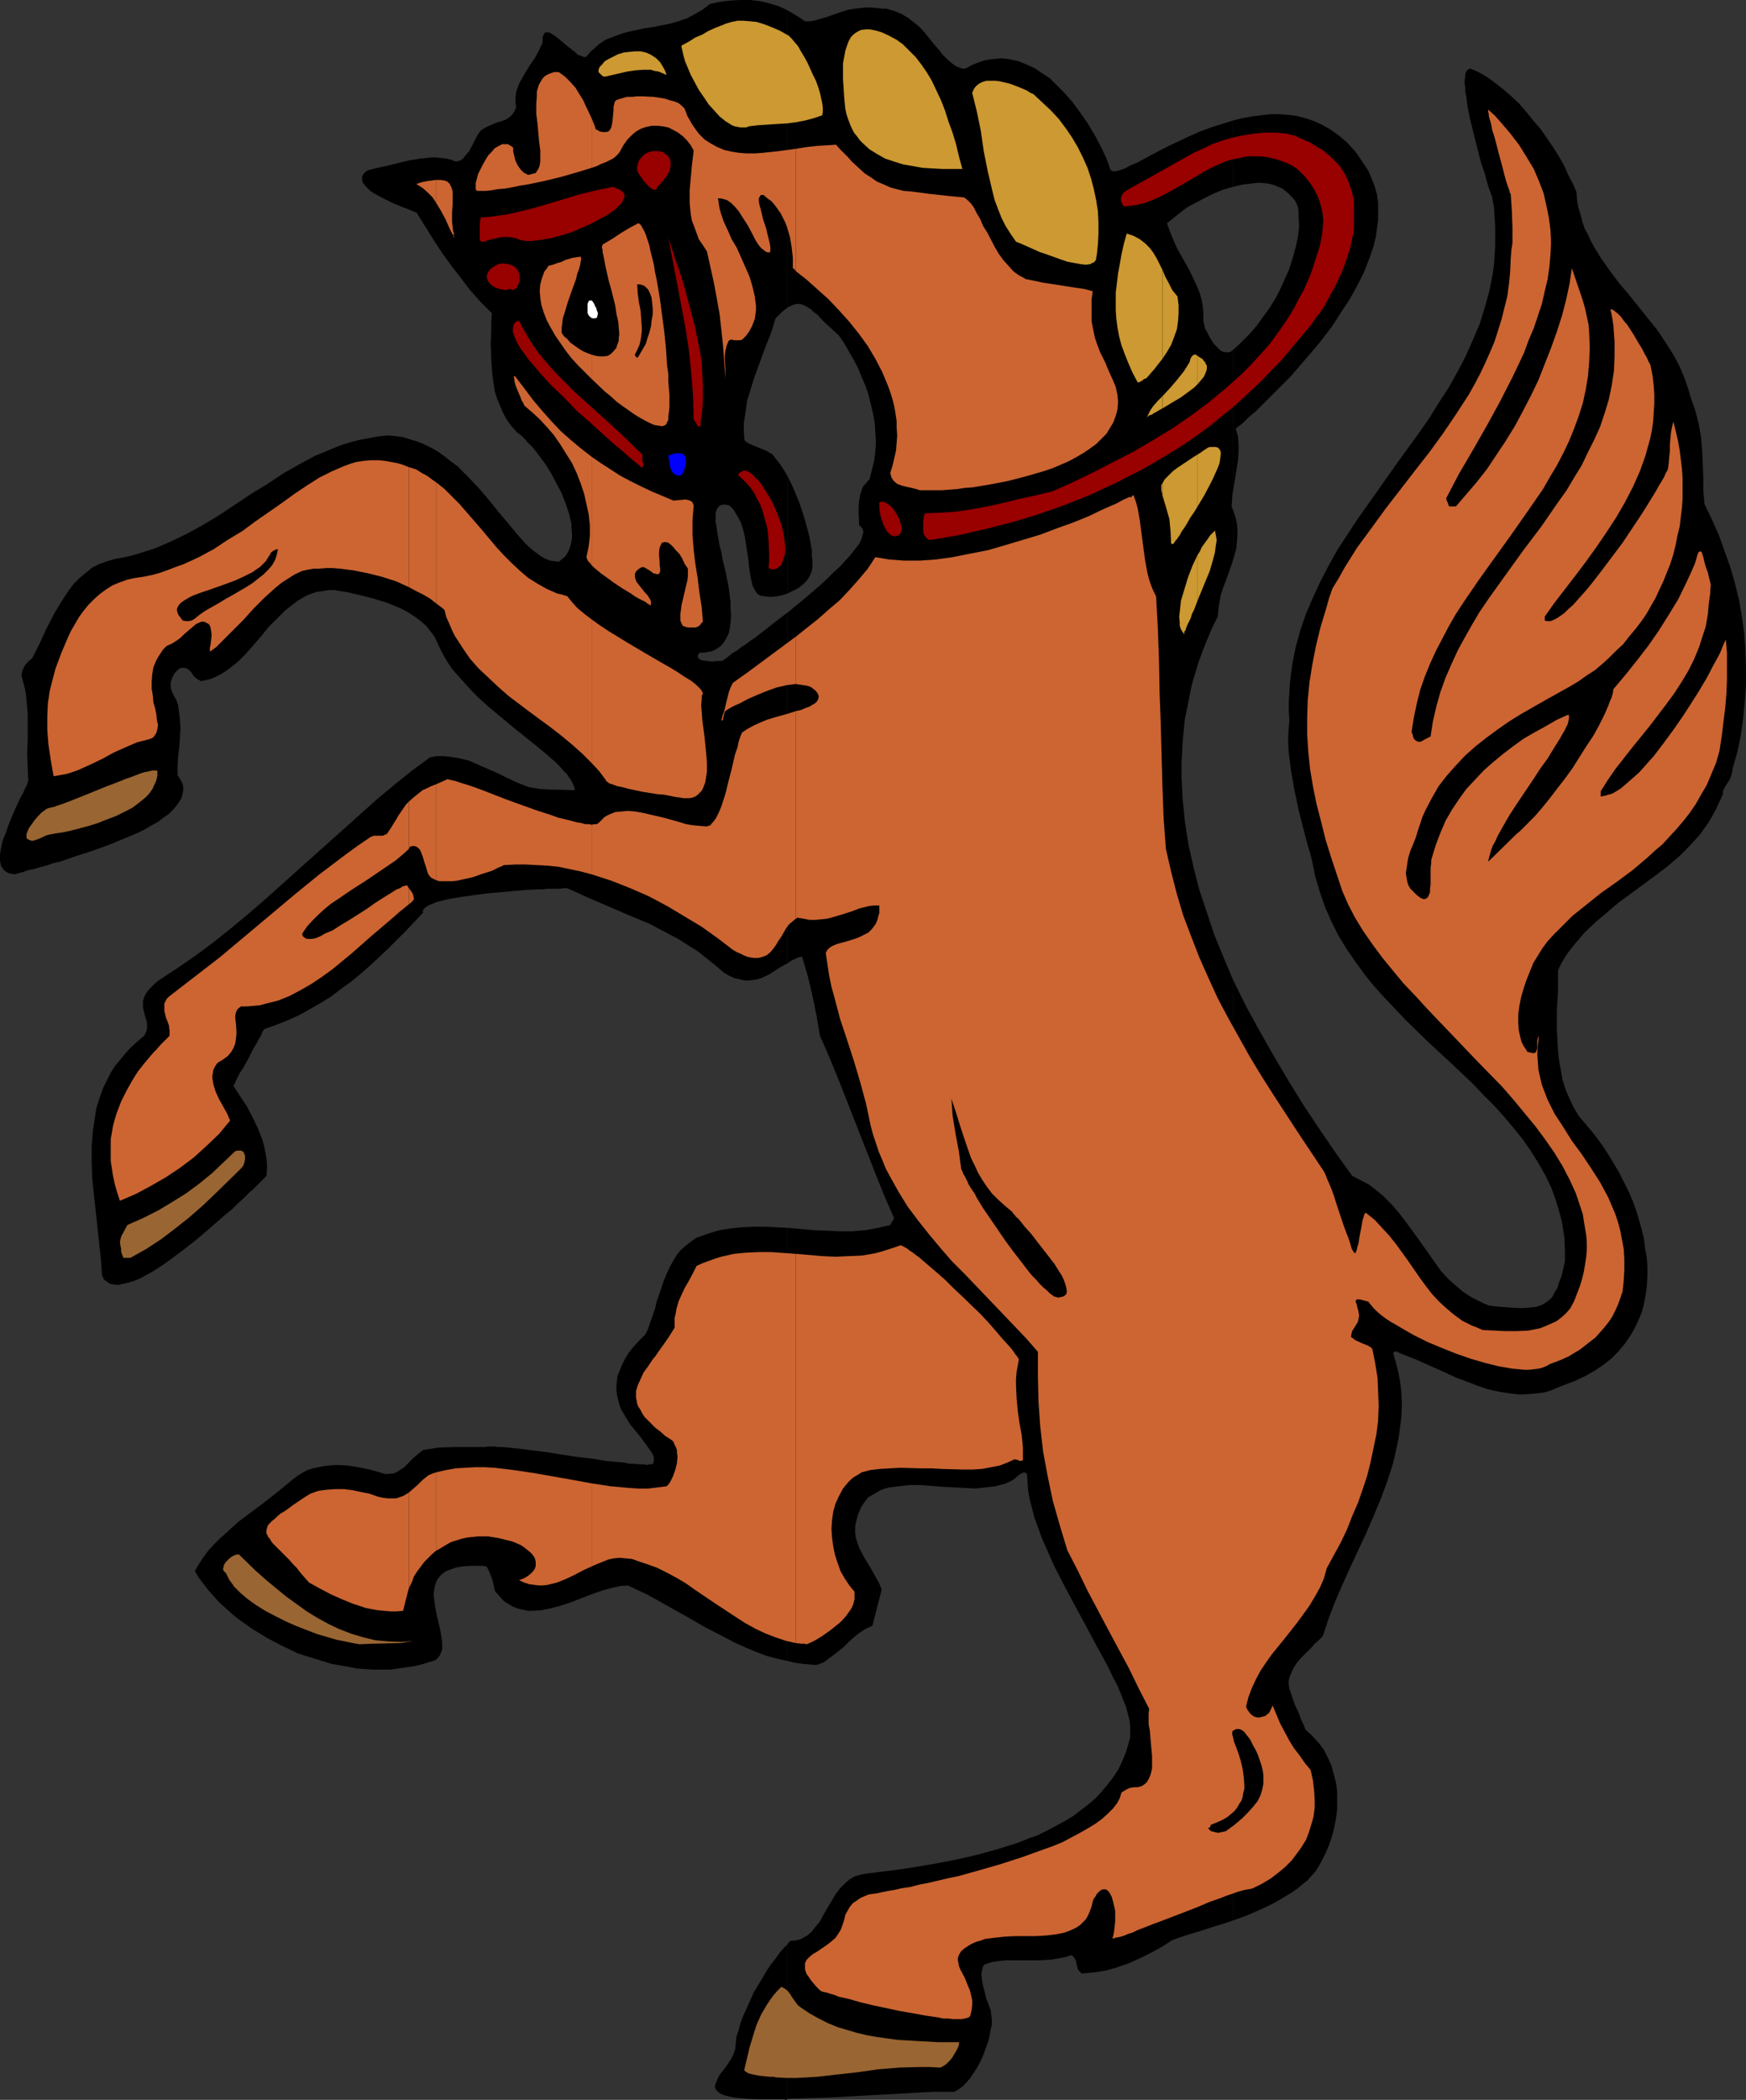 <?xml version="1.0" encoding="UTF-8" standalone="no"?>
<svg
   version="1.0"
   width="129.472mm"
   height="155.668mm"
   id="svg65"
   sodipodi:docname="Horse - Rampant 2.wmf"
   xmlns:inkscape="http://www.inkscape.org/namespaces/inkscape"
   xmlns:sodipodi="http://sodipodi.sourceforge.net/DTD/sodipodi-0.dtd"
   xmlns="http://www.w3.org/2000/svg"
   xmlns:svg="http://www.w3.org/2000/svg">
  <rect width="100%" height="100%" fill="#333333" stroke="none"/>
  <sodipodi:namedview
     id="namedview65"
     pagecolor="#ffffff"
     bordercolor="#000000"
     borderopacity="0.25"
     inkscape:showpageshadow="2"
     inkscape:pageopacity="0.0"
     inkscape:pagecheckerboard="0"
     inkscape:deskcolor="#d1d1d1"
     inkscape:document-units="mm" />
  <defs
     id="defs1">
    <pattern
       id="WMFhbasepattern"
       patternUnits="userSpaceOnUse"
       width="6"
       height="6"
       x="0"
       y="0" />
  </defs>
  <path
     style="fill:#000000;fill-opacity:1;fill-rule:evenodd;stroke:none"
     d="m 345.514,274.382 v 263.717 l 4.04,-1.454 3.717,-1.616 3.717,-1.778 3.555,-2.101 1.616,-0.97 1.616,-1.131 1.293,-1.131 1.454,-1.131 1.131,-1.293 1.131,-1.293 0.808,-1.293 0.808,-1.454 1.131,-2.262 0.97,-2.262 0.808,-2.424 0.646,-2.585 0.485,-2.424 0.323,-2.585 v -2.585 -2.424 l -0.323,-2.424 -0.646,-2.424 -0.646,-2.424 -0.97,-2.101 -1.131,-2.262 -1.454,-1.939 -1.778,-1.939 -1.939,-1.778 -0.485,-1.293 -0.646,-1.293 -0.808,-2.262 -0.97,-1.939 -0.323,-0.97 -0.323,-0.808 -0.485,-1.616 -0.485,-1.293 -0.162,-1.293 v -1.131 l 0.323,-1.131 0.485,-1.131 0.646,-1.293 0.97,-1.454 1.293,-1.454 0.808,-0.808 0.808,-0.808 0.97,-0.97 0.97,-1.131 1.131,-0.97 1.131,-1.131 1.616,-4.848 1.778,-4.686 2.101,-4.848 2.101,-4.686 4.525,-9.695 2.101,-4.848 2.101,-5.009 1.778,-4.848 1.616,-5.009 1.131,-5.009 0.485,-2.585 0.323,-2.424 0.323,-2.585 0.162,-2.585 v -2.585 l -0.162,-2.585 -0.323,-2.585 -0.485,-2.585 -0.646,-2.585 -0.808,-2.747 0.323,-0.323 0.323,-0.162 2.747,1.131 2.909,1.131 5.818,2.585 5.656,2.585 3.071,1.131 2.909,1.131 2.909,0.97 2.909,0.646 3.071,0.485 2.909,0.323 3.071,-0.162 3.071,-0.323 1.454,-0.323 1.454,-0.485 1.454,-0.646 1.616,-0.646 3.071,-1.131 3.071,-1.454 2.586,-1.454 2.424,-1.616 2.262,-1.778 1.939,-1.939 1.778,-2.101 1.454,-2.101 1.293,-2.101 1.131,-2.424 0.97,-2.262 0.646,-2.424 0.485,-2.585 0.323,-2.424 0.162,-2.747 v -2.585 l -0.162,-2.585 -0.485,-2.747 -0.323,-2.585 -0.646,-2.747 -0.808,-2.747 -0.808,-2.747 -0.97,-2.585 -1.131,-2.585 -1.293,-2.585 -1.293,-2.585 -1.454,-2.424 -1.454,-2.424 -1.454,-2.262 -1.616,-2.262 -1.778,-2.262 -1.778,-2.101 -1.778,-2.101 -1.454,-2.424 -1.131,-2.424 -1.131,-2.585 -0.808,-2.585 -0.485,-2.747 -0.485,-2.585 -0.323,-2.747 -0.162,-2.909 -0.162,-2.909 v -5.656 l 0.323,-5.656 v -2.747 -2.909 l 0.97,-1.939 1.131,-1.939 1.293,-1.778 1.293,-1.616 2.747,-3.232 3.071,-2.909 3.232,-2.747 3.232,-2.747 3.555,-2.585 6.787,-5.009 3.394,-2.585 3.232,-2.747 3.071,-3.07 2.747,-3.07 1.293,-1.778 1.131,-1.616 1.131,-1.939 0.97,-1.778 0.97,-2.101 0.97,-2.101 v -0.808 l 0.323,-0.808 0.485,-0.808 0.646,-0.97 0.485,-0.808 0.323,-0.808 0.323,-1.131 0.162,-1.131 1.293,-4.525 0.97,-4.686 0.646,-4.686 0.485,-4.848 0.323,-4.686 v -4.686 l -0.162,-4.848 -0.323,-4.686 -0.646,-4.686 -0.808,-4.686 -1.131,-4.686 -1.293,-4.525 -1.616,-4.525 -1.616,-4.525 -1.939,-4.363 -2.101,-4.363 -0.323,-3.717 v -3.717 l -0.323,-7.433 -0.323,-3.878 -0.646,-3.717 -0.485,-1.939 -0.485,-1.778 -0.646,-1.939 -0.646,-1.778 -0.646,-2.262 -0.646,-1.939 -0.808,-2.101 -0.808,-1.939 -0.97,-1.939 -0.97,-1.778 -2.262,-3.555 -2.262,-3.393 -2.747,-3.393 -5.171,-6.464 -2.747,-3.232 -2.424,-3.232 -2.424,-3.393 -2.101,-3.393 -0.97,-1.778 -0.808,-1.778 -0.97,-1.778 -0.646,-1.939 -0.485,-1.939 -0.646,-2.101 -0.323,-1.939 -0.162,-2.262 -0.97,-2.262 -1.293,-2.424 -1.131,-2.585 -1.454,-2.585 -1.616,-2.585 -1.778,-2.585 -1.778,-2.585 -2.101,-2.424 -1.939,-2.424 -2.101,-2.424 -2.262,-2.101 -2.262,-1.939 -2.262,-1.778 -2.262,-1.616 -2.262,-1.293 -2.262,-0.97 -0.485,0.162 -0.323,0.162 -0.323,0.485 -0.323,0.646 v 0.808 l -0.162,0.808 v 1.131 l 0.162,1.131 v 1.131 l 0.323,1.454 0.323,2.747 0.646,3.232 0.808,3.232 1.616,6.464 0.808,3.07 0.97,2.747 0.323,1.293 0.323,1.131 0.323,1.131 0.323,0.97 0.323,0.808 0.162,0.646 0.323,0.485 v 0.485 l 0.485,2.585 0.162,2.747 0.162,2.747 v 5.171 l -0.162,2.747 -0.162,2.424 -0.323,2.424 -0.485,2.585 -0.485,2.424 -1.293,4.686 -1.454,4.686 -1.939,4.525 -1.939,4.363 -2.262,4.363 -2.424,4.363 -2.747,4.201 -2.586,4.201 -2.909,4.201 -5.979,8.241 -5.818,8.241 -5.818,8.241 -2.747,4.201 -2.747,4.201 -2.424,4.363 -2.262,4.363 -2.101,4.525 -1.939,4.525 -1.616,4.686 -1.293,4.686 -0.485,2.424 -0.485,2.585 -0.323,2.424 -0.323,2.585 -0.162,2.585 -0.162,2.585 v 2.747 l 0.162,2.585 -0.162,2.101 -0.162,2.262 v 2.262 l 0.162,2.424 0.323,2.585 0.323,2.585 0.97,5.494 1.131,5.333 1.293,5.171 0.646,2.424 0.646,2.424 0.646,2.101 0.485,1.939 0.485,2.262 0.485,2.424 1.293,4.363 1.454,4.201 1.778,4.04 1.939,3.878 2.262,3.717 2.424,3.555 2.586,3.555 2.747,3.393 2.909,3.232 3.071,3.232 2.909,3.07 6.303,6.14 6.303,5.817 6.303,5.979 2.909,3.07 3.071,3.07 2.747,3.07 2.586,3.07 2.586,3.232 2.262,3.232 2.101,3.393 1.939,3.393 1.778,3.717 1.293,3.717 1.131,3.878 0.485,1.939 0.323,2.101 0.323,2.101 0.162,4.363 v 2.262 l -0.485,2.101 -0.485,2.101 -0.646,1.616 -0.485,1.616 -0.808,1.293 -0.646,1.293 -0.808,0.808 -1.131,0.808 -1.131,0.646 -1.454,0.485 -1.454,0.162 -1.778,0.162 h -2.101 l -2.262,-0.162 -2.586,-0.162 -2.909,-0.323 -1.616,-0.646 -1.616,-0.808 -1.616,-0.808 -1.293,-0.808 -1.454,-0.97 -1.293,-1.131 -2.424,-2.101 -2.262,-2.424 -1.939,-2.747 -3.879,-5.494 -3.879,-5.333 -2.101,-2.747 -2.101,-2.424 -2.424,-2.424 -2.586,-2.101 -1.293,-0.97 -3.071,-1.616 -1.616,-0.808 -4.525,-6.302 -4.525,-6.625 -4.525,-6.787 -4.202,-6.787 -4.202,-7.11 -4.04,-7.11 -3.879,-7.11 z"
     id="path1" />
  <path
     style="fill:#000000;fill-opacity:1;fill-rule:evenodd;stroke:none"
     d="m 345.514,142.685 v 14.543 l 0.485,-1.778 0.485,-1.778 0.162,-1.778 0.162,-1.778 v -1.778 l -0.162,-1.778 -0.485,-1.939 z"
     id="path2" />
  <path
     style="fill:#000000;fill-opacity:1;fill-rule:evenodd;stroke:none"
     d="m 345.514,98.086 v 39.913 l 1.454,-9.049 0.162,-2.262 v -2.101 l -0.162,-2.262 -0.646,-2.262 1.939,-1.454 1.778,-1.778 1.939,-1.616 1.939,-1.939 3.879,-3.878 4.04,-4.04 3.879,-4.525 3.879,-4.525 3.717,-4.848 3.232,-5.009 1.616,-2.424 1.454,-2.585 1.293,-2.424 1.293,-2.585 0.97,-2.424 0.97,-2.585 0.808,-2.424 0.646,-2.585 0.323,-2.424 0.323,-2.424 v -2.424 -2.424 l -0.323,-2.262 -0.646,-2.262 -0.808,-2.101 -0.97,-2.262 -0.97,-1.454 -0.97,-1.454 -0.97,-1.454 -0.97,-1.293 -2.101,-2.262 -2.262,-1.939 -2.262,-1.616 -2.262,-1.293 -2.424,-1.131 -2.424,-0.808 -2.424,-0.646 -2.586,-0.323 -2.424,-0.162 h -2.586 l -2.586,0.323 -2.586,0.323 -2.586,0.485 -2.586,0.646 v 18.583 l 2.747,-0.646 2.747,-0.323 1.293,-0.162 h 1.293 l 1.293,0.162 1.131,0.162 1.131,0.323 1.131,0.485 1.131,0.485 0.808,0.646 0.97,0.808 0.97,0.97 0.808,0.97 0.646,1.293 0.323,1.293 v 1.616 l 0.162,2.909 -0.323,2.909 -0.646,3.07 -0.808,2.909 -0.97,3.07 -1.293,2.909 -1.293,2.909 -1.454,2.747 -1.616,2.585 -1.778,2.424 -1.616,2.262 -1.778,2.101 -1.778,1.778 -1.616,1.616 z"
     id="path3" />
  <path
     style="fill:#000000;fill-opacity:1;fill-rule:evenodd;stroke:none"
     d="M 345.514,52.356 V 33.773 l -3.071,0.97 -3.071,0.97 -3.071,1.131 -2.909,1.293 -2.747,1.293 -2.747,1.293 -2.586,1.293 -2.424,1.293 -2.101,1.131 -2.101,1.131 -1.939,0.808 -1.454,0.808 -1.454,0.485 -1.131,0.323 h -0.485 -0.323 l -0.323,-0.162 -0.323,-0.162 -1.131,-3.232 -1.454,-3.07 -1.778,-3.393 -1.939,-3.232 -2.101,-3.07 -2.262,-3.07 -2.424,-2.747 -2.586,-2.585 -1.293,-1.293 -1.454,-0.97 -1.454,-0.97 -1.454,-0.97 -1.454,-0.646 -1.454,-0.646 -1.616,-0.646 -1.454,-0.323 -1.616,-0.323 -1.778,-0.162 -1.454,0.162 -1.778,0.162 -1.616,0.323 -1.778,0.646 -1.616,0.646 -1.778,0.97 h -0.646 l -0.646,-0.162 -1.293,-0.485 -1.293,-0.97 -1.131,-0.97 -1.293,-1.293 -1.131,-1.454 -1.293,-1.454 -2.586,-3.232 -1.454,-1.616 -1.616,-1.293 -1.616,-1.293 -1.939,-1.131 -1.939,-0.808 -1.131,-0.323 -1.131,-0.323 h -1.131 l -1.293,-0.162 -1.778,-0.162 h -1.616 l -2.909,0.323 -1.293,0.162 -1.293,0.323 -2.424,0.808 -2.262,0.808 -0.97,0.323 -1.131,0.323 -2.262,0.646 -1.131,0.162 h -1.293 L 224.471,5.171 223.178,4.363 220.754,2.909 V 86.128 l 0.97,-0.485 0.808,-0.323 0.808,-0.162 h 0.808 l 0.646,0.162 0.808,0.323 0.808,0.485 0.808,0.485 0.808,0.808 0.97,0.646 1.778,1.939 2.101,1.939 2.262,2.101 1.454,2.101 1.293,2.262 1.293,2.262 1.293,2.424 0.97,2.424 1.131,2.585 0.808,2.424 0.646,2.585 0.646,2.747 0.485,2.585 0.162,2.585 0.162,2.747 -0.162,2.747 -0.323,2.585 -0.646,2.585 -0.646,2.585 -0.646,0.646 -0.485,0.646 -0.646,0.646 -0.323,0.808 -0.485,1.454 -0.323,1.778 -0.162,1.778 v 1.778 l 0.162,3.393 0.485,0.323 0.323,0.485 0.162,0.323 0.162,0.485 v 0.485 l -0.162,0.485 -0.162,0.646 -0.162,0.646 -0.646,1.293 -1.131,1.454 -1.131,1.454 -1.454,1.616 -1.616,1.778 -1.939,1.778 -1.778,1.778 -2.101,1.939 -4.363,3.717 -4.525,3.717 v 98.247 l 0.97,-0.646 0.97,-0.485 0.97,-0.485 1.131,-0.162 0.808,2.747 0.808,2.747 1.293,5.494 1.131,5.494 0.97,5.656 2.747,6.302 2.586,6.302 5.01,12.766 5.01,12.766 2.586,6.464 2.747,6.302 v 0.162 0.323 l -0.323,0.485 -0.323,0.485 -0.323,0.646 -3.394,0.808 -3.555,0.646 -3.717,0.323 h -3.555 l -3.555,-0.162 -3.717,-0.162 -7.272,-0.646 v 121.355 l 1.939,0.485 2.101,0.323 1.939,0.162 1.939,0.162 1.131,-0.323 1.131,-0.485 1.939,-1.454 1.939,-1.454 1.939,-1.616 1.778,-1.778 1.939,-1.616 1.939,-1.293 0.97,-0.485 1.131,-0.485 0.646,-2.585 0.646,-2.585 0.646,-2.424 0.646,-2.585 -0.646,-1.616 -0.808,-1.454 -1.616,-2.909 -1.778,-2.909 -1.454,-2.747 -0.485,-1.454 -0.485,-1.454 -0.162,-1.454 v -1.616 l 0.323,-1.616 0.485,-1.778 0.808,-1.939 0.646,-0.97 0.646,-0.97 0.808,-0.97 1.131,-0.646 1.131,-0.646 1.131,-0.646 1.293,-0.485 1.293,-0.323 2.747,-0.323 2.909,-0.323 h 2.909 l 6.303,0.485 6.141,0.323 3.071,0.162 2.909,-0.323 2.747,-0.323 1.131,-0.323 1.293,-0.323 1.131,-0.485 1.293,-0.646 0.97,-0.808 0.97,-0.808 0.646,-0.323 0.485,-0.162 0.485,0.162 0.323,0.323 0.162,2.262 0.162,2.424 0.485,2.585 0.646,2.424 0.646,2.585 0.97,2.585 0.97,2.747 1.131,2.585 2.424,5.494 2.747,5.332 2.909,5.494 2.909,5.333 2.747,5.171 2.747,5.009 1.293,2.424 1.131,2.424 1.131,2.101 0.97,2.262 0.808,2.101 0.808,1.939 0.485,1.939 0.485,1.939 0.162,1.616 v 1.454 1.454 l -0.323,1.293 -0.808,2.747 -0.97,2.424 -1.131,2.424 -1.454,2.262 -1.616,2.101 -1.616,1.939 -1.778,1.939 -2.101,1.778 -2.101,1.616 -2.101,1.616 -2.424,1.454 -2.424,1.293 -2.424,1.293 -2.586,1.293 -2.747,0.97 -2.747,1.131 -5.656,1.778 -5.818,1.616 -5.656,1.293 -5.818,1.131 -5.656,0.97 -5.333,0.808 -5.171,0.646 -2.586,0.323 -2.262,0.323 -0.97,0.323 -0.808,0.162 -1.616,0.97 -1.293,1.131 -1.293,1.293 -1.131,1.454 -0.97,1.616 -1.939,3.232 -1.778,3.232 -1.131,1.293 -0.97,1.293 -1.293,1.131 -1.454,0.808 -0.646,0.323 -0.808,0.162 -0.808,0.162 H 221.562 l -0.162,0.162 -0.162,0.162 -0.323,0.323 -0.162,0.323 v 43.306 l 5.818,-0.162 5.656,-0.162 5.818,-0.323 5.656,-0.323 11.797,-0.646 5.979,-0.323 h 5.979 l 1.131,-0.646 1.131,-0.808 0.97,-0.97 1.131,-1.293 0.97,-1.454 0.97,-1.454 0.97,-1.778 0.808,-1.778 0.646,-1.778 0.646,-1.778 0.485,-1.778 0.323,-1.778 0.323,-1.454 v -1.616 l -0.162,-1.454 -0.162,-1.131 -0.485,-1.293 -0.646,-1.616 -0.485,-1.939 -0.485,-1.778 -0.323,-1.778 -0.162,-1.778 0.162,-0.808 0.162,-0.646 0.162,-0.646 0.485,-0.485 1.454,-0.485 1.454,-0.323 2.909,-0.323 h 3.071 6.303 l 3.071,-0.162 3.071,-0.485 1.454,-0.323 1.454,-0.485 0.646,0.485 0.323,0.485 0.323,0.646 0.162,0.808 0.323,1.454 0.485,0.646 0.646,0.646 1.616,-0.162 1.778,-0.162 3.232,-0.485 3.394,-0.97 3.232,-1.131 3.232,-1.454 3.232,-1.616 2.909,-1.616 2.747,-1.778 1.778,-0.646 1.939,-0.646 2.101,-0.646 2.101,-0.646 4.525,-1.454 2.262,-0.646 2.262,-0.808 v -263.717 l -2.586,-6.14 -2.586,-6.302 -2.101,-6.302 -2.101,-6.302 -1.616,-6.302 -1.454,-6.464 -0.97,-6.302 -0.646,-6.464 -0.162,-3.232 -0.162,-3.07 v -3.232 l 0.162,-3.232 0.162,-3.232 0.323,-3.232 0.323,-3.232 0.646,-3.07 0.646,-3.232 0.646,-3.232 0.97,-3.232 0.97,-3.232 1.131,-3.07 1.293,-3.232 1.293,-3.07 1.616,-3.232 0.162,-1.939 0.323,-2.101 0.323,-1.939 0.646,-1.939 1.454,-3.878 1.293,-3.717 v -14.543 l -0.162,-0.323 -0.162,-0.323 v -0.485 l 0.162,-1.616 v -0.97 l 0.162,-0.97 V 98.086 l -0.646,0.485 -0.646,0.162 h -0.646 l -0.808,-0.162 -0.646,-0.323 -0.646,-0.646 -0.646,-0.646 -0.646,-0.646 -1.131,-1.778 -0.808,-1.616 -0.485,-0.808 -0.162,-0.808 -0.162,-0.646 -0.162,-0.646 v -2.101 l -0.162,-1.939 -0.323,-1.939 -0.485,-1.778 -0.646,-1.616 -0.808,-1.778 -1.454,-3.07 -3.555,-6.302 -1.454,-3.393 -0.646,-1.616 -0.646,-1.939 1.616,-1.293 1.778,-1.454 2.101,-1.616 2.424,-1.293 2.424,-1.293 2.586,-1.293 2.747,-1.131 z"
     id="path4" />
  <path
     style="fill:#000000;fill-opacity:1;fill-rule:evenodd;stroke:none"
     d="m 220.754,133.474 v 32.803 l 0.97,-0.485 0.97,-0.485 0.97,-0.485 0.808,-0.646 0.808,-0.646 0.808,-0.808 0.646,-0.97 0.485,-0.97 0.323,-0.97 0.162,-1.131 v -1.454 l -0.162,-1.454 v -1.616 l -0.323,-1.778 -0.323,-1.778 -0.485,-1.939 -1.131,-4.04 -1.293,-3.878 -1.616,-3.878 -0.808,-1.778 z"
     id="path5" />
  <path
     style="fill:#000000;fill-opacity:1;fill-rule:evenodd;stroke:none"
     d="M 220.754,86.128 V 2.909 L 218.33,1.778 215.744,0.97 212.997,0.323 210.25,0 h -2.909 l -2.747,0.162 -2.747,0.323 -2.909,0.646 -2.101,1.616 -2.262,1.293 -2.101,1.131 -2.424,0.808 -2.262,0.646 -2.424,0.485 -2.424,0.485 -2.262,0.323 -4.525,0.97 -2.262,0.646 -2.101,0.808 -2.101,0.808 -1.939,1.293 -0.808,0.808 -0.97,0.808 -0.808,0.808 -0.808,0.97 -0.323,0.162 H 163.707 l -0.808,-0.323 -0.97,-0.323 -0.808,-0.808 -2.101,-1.616 -2.101,-1.778 -0.97,-0.808 -0.97,-0.646 -0.808,-0.485 -0.646,-0.162 h -0.323 -0.323 l -0.323,0.323 -0.162,0.323 -0.162,0.323 -0.162,0.485 v 0.646 0.808 l -0.485,0.97 -0.485,1.131 -1.131,2.101 -1.454,2.101 -1.293,2.101 -1.293,2.262 -0.485,0.97 -0.485,1.293 -0.323,1.131 -0.162,1.293 v 1.293 l 0.162,1.454 -0.323,0.808 -0.323,0.646 -0.485,0.646 -0.485,0.485 -1.131,0.808 -1.293,0.485 -1.616,0.485 -1.454,0.646 -1.454,0.646 -1.293,0.808 -0.485,0.646 -0.323,0.485 -0.808,1.454 -0.808,1.616 -0.97,1.778 -1.131,1.293 -0.485,0.646 -0.646,0.485 -0.646,0.162 -0.646,0.162 -0.646,-0.162 -0.646,-0.323 -1.454,-0.323 -1.454,-0.162 -1.454,-0.162 h -1.454 l -2.909,0.323 -3.071,0.485 -5.979,1.454 -2.909,0.646 -2.747,0.646 -0.646,0.485 -0.485,0.485 -0.323,0.485 -0.162,0.323 v 0.646 0.485 l 0.162,0.485 0.323,0.485 0.808,0.97 0.97,0.97 1.293,0.808 1.454,0.808 3.232,1.616 1.454,0.646 1.616,0.646 1.293,0.485 1.131,0.485 0.808,0.323 0.323,0.162 h 0.323 l 2.424,3.878 2.424,3.878 2.424,3.717 2.586,3.555 2.747,3.555 2.586,3.393 2.909,3.232 3.071,3.07 -0.162,2.262 v 2.101 l -0.162,4.363 0.162,4.363 0.323,4.363 0.323,2.262 0.323,2.101 0.646,2.101 0.808,1.939 0.808,1.939 1.131,2.101 1.293,1.778 1.616,1.778 0.646,0.485 0.646,0.485 0.808,0.808 0.646,0.808 1.778,1.778 1.616,2.101 1.778,2.424 1.616,2.585 1.454,2.747 1.454,2.747 1.131,2.909 0.97,2.909 0.323,1.454 0.323,1.293 v 1.293 l 0.162,1.293 v 1.293 l -0.162,1.131 -0.323,1.293 -0.323,0.97 -0.485,0.97 -0.646,0.97 -0.97,0.808 -0.808,0.646 -1.293,-0.162 -1.131,-0.162 -1.293,-0.485 -1.131,-0.646 -1.131,-0.808 -1.293,-0.97 -1.131,-0.97 -1.131,-1.131 -2.424,-2.747 -2.424,-2.909 -2.586,-3.07 -2.586,-3.232 -2.909,-3.393 -2.909,-3.07 -3.071,-3.07 -1.778,-1.293 -1.616,-1.293 -1.778,-1.293 -1.939,-1.131 -1.939,-0.97 -1.939,-0.808 -2.101,-0.646 -2.101,-0.646 -2.262,-0.323 -2.262,-0.162 -2.747,0.323 -2.586,0.485 -2.586,0.485 -2.424,0.646 -2.586,0.808 -2.424,0.97 -2.262,0.97 -2.424,0.97 -4.525,2.424 -4.525,2.585 -4.363,2.909 -4.525,2.747 -4.363,2.909 -4.363,2.909 -4.525,2.747 -4.687,2.585 -4.687,2.262 -2.586,1.131 -2.424,0.97 -2.586,0.808 -2.586,0.808 -2.586,0.646 -2.747,0.485 -2.262,0.646 -2.262,0.808 -1.939,0.97 -1.778,1.454 -1.778,1.454 -1.616,1.616 -1.454,1.939 -1.293,1.939 -1.293,2.101 -1.293,2.101 -2.262,4.363 -1.939,4.201 -2.101,4.201 -1.131,0.97 -0.97,1.131 -0.646,1.293 -0.323,1.454 0.485,1.778 0.485,1.778 0.323,1.778 0.162,1.778 0.323,3.717 v 3.717 3.717 l -0.162,3.717 0.162,3.717 0.162,3.717 -0.162,0.646 -0.323,0.808 -0.485,0.97 -0.485,1.131 -0.646,1.131 -0.646,1.293 -1.293,2.909 -1.293,3.07 -1.131,3.232 -0.646,1.454 -0.323,1.454 -0.323,1.454 L 0,239.478 v 1.778 l 0.162,0.808 0.162,0.646 0.485,0.646 0.323,0.485 0.646,0.485 0.646,0.323 0.808,0.162 0.97,0.162 0.97,-0.323 1.293,-0.323 1.293,-0.485 1.616,-0.323 1.616,-0.485 1.939,-0.485 1.778,-0.646 2.101,-0.485 4.202,-1.454 4.525,-1.454 4.525,-1.616 4.363,-1.778 4.202,-1.778 1.939,-0.97 1.939,-1.131 1.778,-0.97 1.454,-1.131 1.454,-0.97 1.293,-1.293 0.97,-1.131 0.808,-1.131 0.646,-1.131 0.323,-1.293 0.162,-1.131 -0.162,-1.293 -0.646,-1.293 -0.808,-1.293 v -2.585 l 0.162,-2.747 0.323,-2.585 0.162,-2.585 0.162,-2.585 -0.162,-2.585 -0.323,-2.585 -0.162,-1.293 -0.485,-1.454 -0.646,-1.131 -0.646,-1.293 -0.323,-1.131 v -1.293 l 0.323,-1.131 0.485,-1.131 0.323,-0.485 0.485,-0.485 0.485,-0.485 0.646,-0.485 h 0.646 0.323 l 0.808,0.162 0.646,0.485 0.646,0.646 0.485,0.808 0.646,0.646 0.646,0.485 0.97,0.485 1.454,-0.323 1.293,-0.323 1.454,-0.646 1.293,-0.646 1.293,-0.808 1.131,-0.808 2.424,-1.939 2.262,-2.262 2.101,-2.424 2.101,-2.424 2.101,-2.585 2.262,-2.262 2.262,-2.262 2.424,-1.939 1.293,-0.97 1.131,-0.646 1.454,-0.808 1.293,-0.485 1.454,-0.485 1.616,-0.162 1.616,-0.323 h 1.616 l 1.778,0.323 1.939,0.323 3.555,0.808 3.717,0.97 3.717,1.131 3.555,1.454 1.616,0.808 1.616,0.97 1.454,0.97 1.454,1.131 1.293,1.131 1.131,1.454 1.131,1.454 0.808,1.616 0.646,1.454 0.808,1.616 0.808,1.454 0.97,1.616 1.131,1.616 1.293,1.454 2.747,3.07 2.909,3.07 3.232,2.909 6.787,5.656 3.232,2.585 1.616,1.293 1.616,1.293 2.909,2.424 1.293,1.131 1.293,1.131 1.131,1.131 0.97,1.131 0.97,0.97 0.646,0.97 0.646,0.97 0.485,0.97 0.323,0.808 0.162,0.808 -6.464,-0.162 -3.232,-0.162 -3.071,-0.485 -3.394,-1.293 -3.394,-1.616 -1.616,-0.808 -1.778,-0.808 -3.394,-1.454 -3.232,-1.454 -1.939,-0.485 -1.616,-0.323 -1.939,-0.323 -1.778,-0.162 h -1.778 l -1.939,0.323 -4.848,3.555 -4.848,3.878 -4.687,3.878 -4.525,4.04 -9.212,8.241 -9.212,8.241 -9.212,8.241 -4.687,4.04 -4.687,3.878 -4.848,3.878 -5.01,3.717 -5.171,3.555 -5.171,3.393 -0.808,0.646 -0.646,0.646 -0.646,0.646 -0.646,0.646 -0.808,1.131 -0.485,0.97 -0.323,1.131 v 0.97 0.808 l 0.162,0.808 0.485,1.778 0.485,1.616 v 0.808 0.97 l -0.323,0.97 -0.485,0.97 -1.939,1.616 -1.778,1.616 -1.616,1.778 -1.454,1.778 -1.454,1.778 -1.131,1.778 -0.97,1.939 -0.97,1.939 -0.808,2.101 -0.646,1.939 -0.646,2.101 -0.323,2.101 -0.323,2.101 -0.323,2.101 -0.323,4.363 v 4.525 l 0.162,4.525 0.485,4.525 0.485,4.525 0.97,9.049 0.485,4.525 0.323,4.363 0.485,1.131 0.808,0.646 0.97,0.646 0.97,0.162 1.293,0.162 1.293,-0.323 1.454,-0.323 1.616,-0.485 1.616,-0.646 1.778,-0.97 1.778,-0.97 1.778,-1.131 1.939,-1.293 1.778,-1.293 3.879,-2.909 3.879,-3.07 3.717,-3.232 3.555,-3.07 1.778,-1.454 1.454,-1.454 1.616,-1.454 1.293,-1.293 0.646,-0.646 0.646,-0.485 1.131,-1.131 0.97,-0.97 0.808,-0.808 0.646,-0.646 0.485,-0.485 0.162,-1.616 v -1.778 l -0.162,-1.616 -0.323,-1.778 -0.323,-1.616 -0.485,-1.778 -1.293,-3.232 -1.454,-3.07 -1.616,-3.07 -1.939,-2.909 -1.778,-2.747 v 0 -0.162 l 0.323,-0.485 0.323,-0.808 0.485,-0.97 0.646,-1.293 0.808,-1.131 1.616,-2.909 1.454,-2.909 0.808,-1.293 0.646,-1.293 0.646,-0.97 0.323,-0.97 0.485,-0.646 0.162,-0.162 3.232,-1.131 3.232,-1.293 3.232,-1.454 2.909,-1.616 3.071,-1.778 2.909,-1.778 2.747,-2.101 2.909,-2.101 2.747,-2.262 2.586,-2.262 5.171,-4.848 4.848,-4.848 4.848,-5.171 -0.162,-0.485 0.323,-0.485 0.323,-0.323 0.646,-0.485 0.646,-0.323 0.808,-0.323 1.131,-0.485 1.293,-0.323 1.293,-0.323 1.454,-0.323 3.071,-0.485 3.394,-0.485 3.717,-0.485 7.272,-0.646 3.555,-0.323 3.232,-0.162 h 1.454 l 1.454,-0.162 h 1.293 1.131 0.97 l 0.97,-0.162 h 1.131 l 5.656,2.585 11.636,5.009 5.818,2.424 5.495,2.909 2.747,1.454 2.747,1.778 2.586,1.616 2.424,1.939 2.424,1.939 2.424,2.101 1.454,0.808 1.454,0.646 1.454,0.323 1.293,0.323 h 1.293 l 1.131,-0.162 1.131,-0.162 1.131,-0.323 2.101,-0.97 1.778,-1.131 1.778,-1.131 1.778,-0.97 v -98.247 l -3.232,2.424 -3.071,2.424 -2.909,2.262 -1.454,0.97 -1.293,0.97 -1.293,0.808 -0.97,0.808 -1.131,0.646 -0.808,0.646 -0.808,0.646 -0.646,0.485 -0.485,0.323 -0.323,0.162 h -0.162 -0.162 -0.97 l -1.454,0.162 -1.454,-0.162 -1.293,-0.162 -0.485,-0.162 -0.485,-0.323 -0.162,-0.323 -0.162,-0.323 0.162,-0.485 0.323,-0.485 1.939,-0.162 1.616,-0.323 1.293,-0.646 1.131,-0.808 0.97,-1.131 0.646,-1.131 0.646,-1.293 0.323,-1.616 0.162,-1.616 0.162,-1.778 -0.162,-1.778 v -1.939 l -0.485,-3.878 -0.808,-4.201 -0.97,-4.04 -0.323,-1.939 -0.485,-1.778 -0.323,-1.939 -0.323,-1.616 -0.162,-1.616 -0.323,-1.454 v -2.424 l 0.323,-0.97 0.323,-0.646 0.485,-0.485 0.646,-0.323 h 0.97 l 0.97,0.162 0.808,0.646 0.646,0.808 0.97,1.616 0.97,1.778 0.646,2.101 0.485,2.101 0.323,2.101 0.646,4.201 0.162,1.939 0.323,1.939 0.323,1.778 0.323,1.454 0.646,1.293 0.323,0.485 0.323,0.485 0.485,0.323 0.485,0.323 h 0.485 l 0.646,0.162 1.616,0.162 1.778,-0.162 1.616,-0.323 1.454,-0.485 v -32.803 l -1.131,-1.939 -0.97,-1.454 -1.131,-1.454 -0.97,-1.293 -0.808,-0.485 -1.131,-0.646 -2.424,-0.97 -1.131,-0.485 -1.131,-0.485 -0.808,-0.485 -0.323,-0.323 -0.162,-0.323 -0.162,-2.262 v -2.262 l 0.323,-2.101 0.323,-2.262 0.323,-2.101 0.646,-2.101 1.293,-4.201 3.071,-8.403 1.616,-4.04 1.293,-4.201 0.97,-0.97 0.808,-0.808 z"
     id="path6" />
  <path
     style="fill:#000000;fill-opacity:1;fill-rule:evenodd;stroke:none"
     d="M 220.754,465.382 V 344.027 l -6.303,-0.323 h -3.232 l -3.232,0.162 -3.232,0.323 -3.071,0.485 -3.232,0.97 -3.232,1.131 -1.616,1.131 -1.454,1.131 -1.454,1.293 -1.131,1.454 -0.97,1.616 -0.97,1.778 -0.808,1.778 -0.808,1.939 -1.293,3.878 -0.646,1.778 -0.485,2.101 -1.293,3.717 -0.646,1.939 -0.808,1.616 -1.778,1.778 -1.616,1.778 -1.293,1.616 -0.97,1.616 -0.808,1.616 -0.646,1.616 -0.646,1.454 -0.162,1.454 -0.162,1.454 v 1.293 l 0.162,1.293 0.323,1.293 0.323,1.293 0.485,1.293 1.293,2.262 1.293,2.101 1.616,1.939 1.454,1.778 0.646,0.97 0.646,0.808 1.131,1.616 0.485,0.646 0.323,0.646 0.323,0.646 v 0.646 0.485 l -0.162,0.646 -0.162,0.162 -0.323,0.162 h -0.485 l -0.808,0.162 -0.97,-0.162 h -1.131 l -1.293,-0.162 h -1.454 l -1.454,-0.323 -1.778,-0.162 -1.778,-0.162 -1.778,-0.162 -3.879,-0.646 -4.202,-0.485 -4.202,-0.646 -4.04,-0.646 -3.879,-0.485 -3.717,-0.485 -1.778,-0.162 -1.454,-0.162 -1.454,-0.162 h -1.454 l -1.131,-0.162 h -0.97 -0.808 l -0.646,0.162 h -9.05 l -4.202,0.162 -2.101,0.323 -2.101,0.323 -1.454,1.131 -1.293,1.131 -1.293,1.293 -1.293,1.293 -1.454,0.97 -0.808,0.485 -0.808,0.323 h -0.808 l -0.97,0.162 -0.97,-0.162 -0.97,-0.323 -2.909,-0.808 -3.071,-0.646 -3.232,-0.485 -3.232,-0.162 -3.232,0.323 -1.616,0.323 -1.454,0.323 -1.616,0.485 -1.454,0.808 -1.293,0.808 -1.293,0.97 -3.717,3.07 -3.879,3.07 -7.757,5.817 -3.555,3.232 -1.778,1.616 -1.616,1.616 -1.454,1.616 -1.454,1.939 -1.131,1.778 -1.131,1.939 1.131,1.939 2.747,3.555 1.454,1.616 1.616,1.778 1.616,1.454 1.778,1.616 1.778,1.454 3.879,2.747 4.202,2.585 4.363,2.262 4.363,2.101 4.687,1.454 4.687,1.454 4.687,0.808 2.424,0.485 2.262,0.162 2.424,0.162 h 2.262 2.424 l 2.101,-0.323 2.262,-0.323 2.262,-0.323 2.101,-0.485 2.101,-0.646 1.131,-0.323 0.808,-0.323 0.646,-0.646 0.485,-0.646 0.323,-0.808 0.323,-0.808 v -0.97 -0.97 l -0.323,-2.262 -0.485,-2.424 -0.646,-2.585 -0.485,-2.424 -0.323,-2.585 -0.162,-1.131 0.162,-1.131 0.162,-1.131 0.323,-1.131 0.485,-0.97 0.646,-0.808 0.808,-0.808 0.97,-0.646 1.293,-0.485 1.454,-0.485 1.778,-0.323 1.939,-0.162 h 3.555 l 1.293,0.162 0.808,1.616 0.646,1.616 0.485,1.778 0.323,1.778 0.97,1.131 0.97,1.131 0.808,0.808 1.131,0.646 0.97,0.646 1.131,0.485 1.131,0.323 2.262,0.485 h 1.131 l 2.424,-0.162 2.586,-0.485 2.424,-0.646 2.586,-0.808 2.586,-0.97 5.01,-1.939 2.424,-0.808 2.424,-0.646 2.262,-0.485 2.101,-0.162 2.747,1.293 2.747,1.293 5.495,3.07 5.495,3.07 5.333,3.07 5.656,2.909 2.747,1.454 2.909,1.293 2.747,1.131 2.909,1.131 3.071,0.808 z"
     id="path7" />
  <path
     style="fill:#000000;fill-opacity:1;fill-rule:evenodd;stroke:none"
     d="m 220.754,588.03 v -43.306 l -1.131,1.131 -1.131,1.293 -1.131,1.616 -1.293,1.616 -1.293,1.939 -1.131,1.939 -2.424,4.04 -1.939,4.363 -0.97,2.101 -0.808,2.101 -0.485,1.939 -0.646,1.939 -0.162,1.778 -0.162,1.616 -0.485,1.454 -0.646,1.293 -1.616,2.424 -1.778,2.262 -0.646,1.454 -0.485,1.293 v 0.485 l 0.162,0.485 0.485,0.646 0.808,0.646 1.131,0.485 1.293,0.323 1.454,0.323 1.616,0.162 1.778,0.162 3.394,0.162 h 5.979 1.131 l 0.808,0.162 0.162,-0.162 h 0.162 z"
     id="path8" />
  <path
     style="fill:#cc9932;fill-opacity:1;fill-rule:evenodd;stroke:none"
     d="m 335.656,155.451 v 12.766 l 2.262,-5.494 1.131,-2.747 0.808,-2.747 0.646,-2.424 0.162,-1.293 0.162,-1.131 0.162,-0.97 -0.162,-1.131 -0.162,-0.808 -0.162,-0.808 -0.646,0.646 -0.646,0.646 -1.131,1.616 -1.293,1.778 -0.485,1.131 z"
     id="path9" />
  <path
     style="fill:#cc9932;fill-opacity:1;fill-rule:evenodd;stroke:none"
     d="m 335.656,127.334 v 14.543 l 1.939,-3.232 1.616,-3.07 0.808,-1.616 0.646,-1.454 0.646,-1.454 0.485,-1.293 0.162,-1.131 0.162,-1.131 v -0.97 l -0.323,-0.646 -0.485,-0.485 -0.646,-0.162 h -0.97 -0.485 l -0.646,0.162 -1.454,0.97 -0.646,0.485 z"
     id="path10" />
  <path
     style="fill:#cc9932;fill-opacity:1;fill-rule:evenodd;stroke:none"
     d="m 335.656,99.702 v 7.918 l 0.97,-1.131 0.808,-0.97 0.485,-1.131 0.323,-0.97 v -0.97 l -0.323,-0.485 -0.162,-0.485 -0.485,-0.485 -0.323,-0.485 -0.646,-0.323 z"
     id="path11" />
  <path
     style="fill:#cc9932;fill-opacity:1;fill-rule:evenodd;stroke:none"
     d="m 335.656,107.62 v -7.918 h -0.162 l -0.162,-0.323 h -0.485 -0.323 l -0.485,0.485 -0.323,0.485 -0.162,0.485 -0.162,0.646 -0.808,1.293 -0.808,1.293 -1.939,2.424 -1.939,2.262 -2.101,2.262 v 3.393 l 1.131,-0.646 1.293,-0.808 2.747,-1.616 2.424,-1.778 1.293,-0.97 z"
     id="path12" />
  <path
     style="fill:#cc9932;fill-opacity:1;fill-rule:evenodd;stroke:none"
     d="m 335.656,141.877 v -14.543 l -1.293,0.808 -1.454,0.97 -2.909,1.939 -1.293,0.97 -1.131,1.131 -1.131,1.131 -0.646,1.131 v 3.393 l 0.97,3.232 0.97,3.393 0.323,3.393 0.162,3.555 h 0.323 0.323 l 0.323,-0.485 0.323,-0.485 0.485,-0.485 v -0.162 l 0.162,-0.162 0.485,-0.646 0.485,-0.97 0.808,-1.131 0.808,-1.293 0.808,-1.454 1.131,-1.616 z"
     id="path13" />
  <path
     style="fill:#cc9932;fill-opacity:1;fill-rule:evenodd;stroke:none"
     d="m 335.656,168.216 v -12.766 l -1.454,3.07 -1.293,3.393 -0.97,3.232 -0.97,3.232 -0.162,1.616 -0.162,1.454 -0.162,1.454 0.162,1.293 v 1.131 l 0.323,0.97 0.485,0.808 0.485,0.646 v -0.323 -0.162 h -0.162 l 0.162,-0.162 v -0.162 l 0.323,-0.323 0.162,-0.646 0.323,-0.808 0.485,-0.97 0.485,-0.97 0.323,-1.131 0.646,-1.293 z"
     id="path14" />
  <path
     style="fill:#cc9932;fill-opacity:1;fill-rule:evenodd;stroke:none"
     d="m 325.798,75.625 v 24.885 l 1.293,-1.939 1.131,-1.939 0.808,-2.101 0.808,-2.262 0.323,-2.262 0.162,-2.262 v -2.262 l -0.323,-2.424 -1.454,-1.778 -0.97,-1.939 -0.97,-1.778 z"
     id="path15" />
  <path
     style="fill:#cc9932;fill-opacity:1;fill-rule:evenodd;stroke:none"
     d="M 325.798,100.51 V 75.625 l -0.808,-1.616 -0.808,-1.616 -0.97,-1.616 -0.97,-1.293 -1.293,-1.293 -1.454,-1.131 -1.778,-0.97 -0.97,-0.323 -0.97,-0.323 -0.808,2.909 -0.646,2.909 -0.485,2.747 -0.485,2.585 -0.323,2.747 -0.323,2.585 v 2.424 2.585 l 0.162,2.424 0.323,2.424 0.485,2.585 0.646,2.424 0.97,2.585 0.97,2.424 1.131,2.585 1.454,2.747 h 0.323 l 0.323,-0.162 0.646,-0.323 0.485,-0.485 0.646,-0.162 1.131,-1.293 1.131,-1.293 1.131,-1.454 z"
     id="path16" />
  <path
     style="fill:#cc9932;fill-opacity:1;fill-rule:evenodd;stroke:none"
     d="m 325.798,114.407 v -3.393 l -1.293,1.293 -1.293,1.454 -0.97,1.454 -0.808,1.778 0.485,-0.485 0.323,-0.162 0.323,-0.162 h 0.323 l 0.323,-0.323 0.646,-0.323 0.808,-0.485 z"
     id="path17" />
  <path
     style="fill:#cc9932;fill-opacity:1;fill-rule:evenodd;stroke:none"
     d="m 325.798,138.807 v -3.393 l -0.323,0.485 v 0.485 0.97 l 0.162,0.646 z"
     id="path18" />
  <path
     style="fill:#cc9932;fill-opacity:1;fill-rule:evenodd;stroke:none"
     d="m 167.747,19.553 v 0.646 l 0.323,0.323 0.485,0.485 0.323,0.323 0.646,0.162 2.101,-0.485 2.101,-0.485 2.101,-0.485 2.262,-0.323 2.101,-0.162 h 2.262 l 0.97,0.323 1.131,0.162 1.131,0.485 1.131,0.485 -0.323,-0.97 -0.485,-0.97 -0.485,-0.808 -0.485,-0.808 -0.646,-0.646 -0.485,-0.485 -1.454,-0.97 -1.454,-0.646 -1.454,-0.323 h -1.616 l -1.616,0.162 -1.454,0.162 -1.616,0.485 -1.293,0.646 -1.293,0.646 -1.131,0.646 -0.808,0.97 -0.646,0.646 z"
     id="path19" />
  <path
     style="fill:#cc9932;fill-opacity:1;fill-rule:evenodd;stroke:none"
     d="m 209.926,35.388 2.747,-0.323 2.586,-0.162 2.586,-0.162 2.747,-0.162 2.424,-0.323 2.586,-0.485 2.424,-0.646 2.424,-0.808 0.162,-0.97 v -1.131 l -0.162,-1.293 -0.323,-1.454 -0.323,-1.454 -0.485,-1.616 -0.646,-1.778 -0.808,-1.616 -1.616,-3.555 -0.808,-1.454 -0.97,-1.616 -0.808,-1.454 -0.97,-1.131 -0.808,-0.97 -0.808,-0.808 -2.586,-1.454 -2.262,-0.97 -2.101,-0.808 -2.101,-0.646 -1.778,-0.162 -1.778,-0.162 h -1.778 l -1.616,0.323 -1.616,0.485 -1.616,0.646 -1.616,0.646 -1.778,0.808 -1.616,0.97 -1.939,0.808 -1.778,1.131 -2.101,1.131 v 0.485 l 0.162,0.646 0.323,1.454 0.485,1.778 0.808,1.939 0.808,1.939 1.131,2.101 1.131,2.101 1.454,2.101 1.293,1.939 1.616,1.778 1.454,1.616 1.616,1.293 1.778,1.131 0.808,0.323 0.808,0.162 0.808,0.162 h 0.808 0.808 z"
     id="path20" />
  <path
     style="fill:#cc9932;fill-opacity:1;fill-rule:evenodd;stroke:none"
     d="m 269.721,47.346 -0.97,-3.555 -0.808,-3.393 -0.97,-3.232 -1.131,-3.07 -0.97,-3.07 -1.131,-2.909 -1.293,-2.747 -1.293,-2.747 -1.454,-2.424 -1.454,-2.101 -1.616,-2.101 -1.778,-1.778 -1.778,-1.778 -1.778,-1.293 -2.101,-1.131 -2.101,-0.97 -1.616,-0.485 -1.616,-0.323 h -1.293 l -1.293,0.162 -0.97,0.485 -0.97,0.646 -0.808,0.808 -0.646,1.131 -0.485,1.293 -0.485,1.454 -0.323,1.778 -0.323,1.778 v 2.101 2.262 l 0.162,2.424 0.162,2.585 0.162,1.778 0.162,1.616 0.323,1.454 0.485,1.454 0.485,1.293 0.485,1.131 0.646,1.293 0.808,0.97 0.808,1.131 0.808,0.808 1.939,1.778 2.101,1.293 2.262,1.293 2.424,0.808 2.586,0.808 2.747,0.485 2.747,0.485 2.747,0.162 2.909,0.162 h 2.747 z"
     id="path21" />
  <path
     style="fill:#cc9932;fill-opacity:1;fill-rule:evenodd;stroke:none"
     d="m 307.375,71.585 0.323,-3.07 0.162,-3.07 v -3.07 l -0.162,-3.232 -0.485,-3.07 -0.646,-3.07 -0.808,-3.07 -0.97,-2.909 -1.293,-2.909 -1.454,-2.909 -1.616,-2.747 -1.778,-2.585 -1.939,-2.585 -2.262,-2.424 -2.424,-2.262 -2.424,-2.262 -0.808,-0.323 -0.97,-0.646 -1.131,-0.485 -1.131,-0.485 -2.586,-0.97 -2.747,-0.646 -1.293,-0.162 h -1.293 -1.131 l -1.131,0.323 -0.97,0.485 -0.808,0.646 -0.646,0.808 -0.485,1.131 0.646,2.585 0.646,2.585 1.131,5.494 0.808,5.656 1.131,5.656 0.646,2.747 0.646,2.747 0.646,2.585 0.97,2.585 0.97,2.424 1.131,2.262 1.454,2.262 1.454,2.101 0.323,0.162 0.485,0.162 1.131,0.485 1.454,0.646 1.454,0.646 1.778,0.808 1.939,0.646 4.04,1.454 1.939,0.646 1.778,0.323 1.778,0.323 1.454,0.162 1.293,-0.162 0.485,-0.323 0.485,-0.162 0.323,-0.323 0.323,-0.485 V 72.231 Z"
     id="path22" />
  <path
     style="fill:#ffffff;fill-opacity:1;fill-rule:evenodd;stroke:none"
     d="m 167.586,87.744 -0.323,-0.808 -0.162,-0.646 -0.323,-0.485 -0.162,-0.485 -0.485,-0.808 -0.323,-0.323 h -0.485 -0.162 l -0.323,0.485 -0.162,0.485 v 0.485 0.646 1.454 l 0.323,0.646 0.323,0.323 0.323,0.323 0.485,0.162 h 0.646 l 0.485,-0.162 0.162,-0.485 z"
     id="path23" />
  <path
     style="fill:#0000ff;fill-opacity:1;fill-rule:evenodd;stroke:none"
     d="m 191.018,133.151 0.485,-0.97 0.323,-0.646 0.162,-0.808 0.162,-0.646 0.162,-0.646 -0.162,-0.646 v -0.485 l -0.162,-0.485 -0.323,-0.323 -0.323,-0.323 -0.485,-0.162 h -0.485 -0.646 -0.646 l -0.808,0.323 -0.97,0.323 0.162,0.97 0.162,0.97 0.162,1.131 0.323,0.97 0.485,0.808 0.646,0.485 0.323,0.162 0.485,0.162 0.485,-0.162 z"
     id="path24" />
  <path
     style="fill:#990000;fill-opacity:1;fill-rule:evenodd;stroke:none"
     d="m 379.451,63.182 v -6.302 l -0.162,-1.454 -0.323,-1.454 -0.485,-1.454 -0.485,-1.454 -0.646,-1.454 -0.808,-1.454 -0.808,-1.293 -1.131,-1.293 -1.131,-1.131 -1.454,-1.293 -1.454,-1.131 -1.616,-0.97 -1.778,-1.131 -1.939,-0.808 -2.101,-0.97 -2.262,-0.646 -3.394,-0.323 h -3.232 l -3.232,0.323 -2.909,0.485 -2.909,0.646 -2.747,0.808 -2.747,0.97 -2.586,1.293 -2.586,1.131 -2.586,1.454 -5.171,2.909 -5.495,3.07 -5.495,3.07 -0.646,0.485 -0.485,0.485 -0.323,0.646 -0.162,0.646 v 0.485 l 0.162,0.646 0.323,0.646 0.323,0.485 1.454,-0.162 1.616,-0.162 1.454,-0.323 1.293,-0.323 2.909,-1.131 2.747,-1.293 5.495,-3.07 5.656,-3.393 2.909,-1.454 2.909,-1.293 1.454,-0.485 1.616,-0.323 1.616,-0.323 1.616,-0.323 h 1.454 1.778 l 1.616,0.162 1.778,0.323 1.778,0.485 1.778,0.646 1.939,0.808 1.778,1.131 1.939,1.939 1.454,1.778 1.293,1.939 0.97,1.939 0.646,1.778 0.485,1.778 0.323,1.616 0.162,1.778 -0.162,1.778 -0.162,1.778 -0.323,1.616 -0.323,1.778 -1.131,3.555 -1.131,3.555 -1.131,2.747 -1.131,2.585 -1.454,2.585 -1.293,2.585 -1.616,2.585 -1.616,2.424 -1.616,2.262 -1.778,2.424 -1.939,2.262 -1.939,2.101 -2.101,2.262 -2.101,2.101 -4.525,4.04 -4.687,3.878 -5.01,3.717 -5.171,3.555 -5.333,3.232 -5.495,3.232 -5.656,2.909 -5.656,2.909 -5.656,2.747 -5.818,2.585 -4.687,1.131 -4.525,0.97 -4.525,1.131 -4.363,0.97 -4.363,0.808 -4.363,0.646 -4.363,0.323 -4.525,0.162 -0.323,0.97 -0.162,1.293 v 1.131 1.293 l 0.162,1.131 0.485,0.808 0.323,0.323 0.323,0.323 0.323,0.162 h 0.646 l 7.595,-1.293 7.757,-1.778 7.595,-1.939 7.434,-2.262 7.272,-2.585 7.272,-2.909 3.394,-1.616 3.555,-1.616 3.394,-1.778 3.555,-1.778 3.394,-1.939 3.232,-1.939 3.232,-1.939 3.232,-2.101 3.232,-2.262 3.071,-2.262 2.909,-2.424 3.071,-2.424 2.909,-2.585 2.747,-2.585 2.909,-2.747 2.586,-2.747 2.747,-2.747 2.424,-2.909 2.586,-3.07 2.424,-2.909 0.808,-0.97 0.808,-1.131 0.97,-1.454 1.131,-1.293 0.97,-1.616 0.97,-1.778 0.97,-1.778 0.97,-1.778 1.939,-4.04 0.808,-2.101 1.454,-4.363 0.485,-2.262 0.485,-2.101 z"
     id="path25" />
  <path
     style="fill:#990000;fill-opacity:1;fill-rule:evenodd;stroke:none"
     d="m 196.351,118.123 0.485,-3.393 0.162,-3.232 v -3.232 l -0.162,-3.232 -0.162,-3.393 -0.485,-3.07 -0.646,-3.232 -0.646,-3.232 -1.616,-6.302 -1.778,-6.464 -0.97,-3.07 -1.131,-3.232 -2.101,-6.464 2.424,12.604 2.424,12.927 0.97,6.302 0.646,6.464 0.485,6.302 0.162,6.302 0.323,0.485 0.323,0.485 0.323,0.646 0.162,0.323 0.162,0.162 0.323,-0.162 0.323,-0.162 z"
     id="path26" />
  <path
     style="fill:#990000;fill-opacity:1;fill-rule:evenodd;stroke:none"
     d="m 143.183,80.957 0.323,0.323 0.485,-0.162 0.485,-0.162 0.323,-0.323 0.323,-0.646 0.323,-0.646 0.162,-0.808 v -0.808 -0.808 l -0.323,-0.808 -0.323,-0.646 -0.646,-0.646 -0.808,-0.485 -0.97,-0.323 -1.454,-0.162 h -0.646 l -0.808,0.162 -1.131,0.646 -0.97,0.646 -0.646,0.808 -0.323,0.646 -0.162,0.646 0.162,0.808 0.162,0.485 0.485,0.646 0.485,0.485 0.646,0.485 0.646,0.323 0.97,0.323 0.808,0.162 0.808,0.162 0.808,-0.162 z"
     id="path27" />
  <path
     style="fill:#990000;fill-opacity:1;fill-rule:evenodd;stroke:none"
     d="m 184.231,52.356 0.97,-0.97 0.808,-0.97 0.646,-0.808 0.485,-0.808 0.485,-0.808 0.162,-0.808 0.162,-0.646 v -0.646 -0.646 l -0.162,-0.485 -0.162,-0.485 -0.323,-0.485 -0.808,-0.646 -0.97,-0.646 -1.131,-0.162 h -1.131 l -1.131,0.162 -1.131,0.485 -0.97,0.808 -0.808,0.97 -0.323,0.646 -0.162,0.646 -0.162,0.646 v 0.97 l 0.162,0.323 0.162,0.485 0.646,0.97 0.808,1.131 0.97,1.131 0.808,0.808 0.485,0.323 0.485,0.323 h 0.323 0.323 l 0.323,-0.323 z"
     id="path28" />
  <path
     style="fill:#990000;fill-opacity:1;fill-rule:evenodd;stroke:none"
     d="m 136.396,67.383 2.101,-0.485 2.101,-0.485 h 0.97 1.131 l 1.131,0.162 1.131,0.323 0.808,0.323 0.808,0.162 1.131,0.162 h 1.131 l 1.293,-0.162 1.293,-0.162 2.909,-0.485 3.071,-0.808 3.071,-0.97 2.909,-1.293 2.909,-1.293 2.586,-1.454 1.293,-0.646 1.131,-0.808 0.97,-0.646 0.808,-0.808 0.646,-0.646 0.646,-0.646 0.323,-0.808 0.323,-0.646 v -0.485 l -0.162,-0.646 -0.485,-0.485 -0.646,-0.485 -0.808,-0.323 -1.131,-0.485 -4.687,0.97 -4.687,1.131 -9.05,2.747 -4.525,1.293 -4.687,1.131 -2.262,0.485 -2.424,0.323 -2.262,0.323 -2.424,0.162 -0.162,0.646 -0.162,0.97 v 1.939 0.97 0.97 0.646 l 0.323,0.646 h 0.323 0.646 0.323 z"
     id="path29" />
  <path
     style="fill:#990000;fill-opacity:1;fill-rule:evenodd;stroke:none"
     d="m 180.029,129.434 v -2.101 l -2.262,-2.101 -2.262,-2.262 -4.687,-4.363 -4.848,-4.363 -4.848,-4.363 -4.525,-4.525 -2.262,-2.424 -2.101,-2.424 -1.939,-2.424 -1.778,-2.747 -1.616,-2.747 -1.454,-2.747 -0.485,0.162 -0.323,0.162 -0.646,0.646 -0.162,0.97 -0.162,0.808 0.323,1.131 0.485,1.293 0.646,1.293 0.808,1.454 1.131,1.454 1.131,1.616 1.454,1.616 1.454,1.778 1.616,1.778 1.616,1.778 3.717,3.555 3.555,3.717 3.879,3.393 3.555,3.232 1.616,1.454 1.616,1.454 1.616,1.293 1.293,1.131 1.293,1.131 1.131,0.97 0.808,0.646 0.808,0.646 0.485,0.485 0.323,0.162 v -0.162 l 0.162,-0.162 0.162,-0.646 v -0.323 l -0.162,-0.323 z"
     id="path30" />
  <path
     style="fill:#990000;fill-opacity:1;fill-rule:evenodd;stroke:none"
     d="m 252.106,149.795 0.323,-0.485 0.162,-0.485 0.162,-0.808 -0.162,-0.808 -0.485,-1.616 -0.808,-1.616 -1.131,-1.616 -0.646,-0.646 -0.646,-0.485 -0.646,-0.323 -0.485,-0.323 h -0.646 l -0.646,0.162 v 0.646 0.808 l 0.162,1.616 0.485,1.778 0.646,1.778 0.485,0.808 0.323,0.646 0.646,0.646 0.485,0.485 0.485,0.162 0.646,0.162 0.646,-0.162 z"
     id="path31" />
  <path
     style="fill:#990000;fill-opacity:1;fill-rule:evenodd;stroke:none"
     d="m 217.683,159.329 0.646,-0.485 0.646,-0.646 0.323,-0.808 0.323,-0.808 0.323,-1.131 0.162,-0.97 v -1.131 l -0.162,-1.293 -0.162,-1.131 -0.162,-1.293 -0.646,-2.747 -0.97,-2.585 -1.131,-2.747 -1.293,-2.424 -1.454,-2.262 -1.293,-1.939 -0.808,-0.808 -0.646,-0.646 -0.646,-0.646 -0.646,-0.485 -0.646,-0.323 -0.646,-0.162 h -0.485 l -0.485,0.323 -0.646,0.323 -0.323,0.646 1.293,1.131 1.131,1.131 1.131,1.293 0.97,1.454 0.808,1.616 0.808,1.454 0.646,1.616 0.485,1.778 0.485,1.778 0.485,1.778 0.162,1.778 0.162,1.778 0.162,3.555 v 1.778 l -0.162,1.778 v 0.323 l 0.323,0.162 0.485,0.162 h 0.646 z"
     id="path32" />
  <path
     style="fill:#996532;fill-opacity:1;fill-rule:evenodd;stroke:none"
     d="m 9.05,235.6 0.646,-0.162 0.485,-0.162 1.293,-0.485 1.293,-0.646 0.485,-0.162 0.646,-0.162 1.778,-0.323 2.101,-0.323 2.262,-0.485 2.424,-0.646 2.424,-0.646 2.586,-0.808 2.424,-0.97 2.586,-0.97 2.262,-1.131 2.262,-1.131 1.939,-1.454 1.778,-1.454 0.808,-0.808 0.646,-0.808 0.646,-0.97 0.323,-0.808 0.485,-0.97 0.323,-0.97 0.162,-0.97 v -1.131 l -0.162,-0.162 h -0.323 -0.485 -0.485 l -0.646,0.162 -0.808,0.162 -0.808,0.162 -0.97,0.323 -2.101,0.808 -2.262,0.808 -2.424,0.97 -2.586,0.97 -5.171,2.101 -2.424,0.97 -2.424,0.97 -2.101,0.808 -1.939,0.646 -0.808,0.323 -0.808,0.162 -0.646,0.162 -0.485,0.162 -0.323,0.162 -0.646,0.485 -0.646,0.485 -0.646,0.646 -1.293,1.454 -1.131,1.616 -0.485,0.646 -0.323,0.808 -0.323,0.808 v 0.646 0.485 l 0.323,0.323 0.646,0.323 z"
     id="path33" />
  <path
     style="fill:#996532;fill-opacity:1;fill-rule:evenodd;stroke:none"
     d="m 36.523,352.43 4.363,-2.424 4.202,-2.747 4.04,-3.07 3.879,-3.07 3.879,-3.393 3.555,-3.393 7.111,-6.948 0.646,-0.808 0.323,-0.97 0.162,-0.808 v -0.97 l -0.323,-0.808 -0.162,-0.323 -0.323,-0.162 -0.323,-0.162 h -0.485 -0.485 l -0.646,0.162 -3.232,3.07 -3.232,3.07 -3.555,2.909 -3.717,2.747 -3.879,2.424 -4.04,2.424 -4.202,2.101 -4.363,1.939 -0.646,1.131 -0.485,0.97 -0.485,0.808 -0.323,0.97 -0.162,0.97 0.162,1.131 0.162,0.646 v 0.808 l 0.323,0.97 0.323,0.808 z"
     id="path34" />
  <path
     style="fill:#996532;fill-opacity:1;fill-rule:evenodd;stroke:none"
     d="m 100.681,460.696 3.879,-0.162 7.595,-0.162 1.939,-0.323 1.939,-0.323 -1.778,0.162 -1.939,0.162 -3.555,-0.162 -3.555,-0.323 -3.394,-0.808 -3.232,-0.97 -3.394,-1.293 -3.071,-1.454 -3.232,-1.778 -2.909,-1.778 -2.909,-2.101 -2.909,-2.101 -2.747,-2.262 -2.747,-2.262 -2.747,-2.424 -5.01,-4.848 -0.97,0.162 -0.97,0.485 -0.808,0.646 -0.808,0.808 -0.646,0.97 v 0.485 l -0.162,0.323 v 0.485 l 0.162,0.323 0.323,0.323 0.323,0.323 0.485,0.97 0.485,0.97 0.646,0.808 0.646,0.97 1.778,1.778 2.101,1.778 2.262,1.616 2.586,1.616 2.747,1.454 2.909,1.454 2.909,1.293 2.909,1.131 2.909,1.131 2.747,0.808 2.747,0.808 2.424,0.485 2.262,0.485 0.97,0.162 z"
     id="path35" />
  <path
     style="fill:#996532;fill-opacity:1;fill-rule:evenodd;stroke:none"
     d="m 217.683,582.051 2.747,0.162 h 2.909 l 5.656,-0.323 5.656,-0.646 5.818,-0.646 5.656,-0.808 5.818,-0.485 5.818,-0.162 h 2.909 l 2.747,0.162 0.485,-0.162 0.323,-0.162 0.97,-0.646 0.97,-0.97 0.808,-0.97 0.646,-1.131 0.646,-1.131 0.485,-1.131 v -0.485 l 0.162,-0.323 h -5.818 l -5.818,-0.323 -5.656,-0.323 -5.818,-0.808 -2.747,-0.485 -2.747,-0.646 -2.747,-0.808 -2.747,-0.808 -2.747,-1.131 -2.586,-1.293 -2.586,-1.454 -2.424,-1.616 -0.808,-0.646 -0.646,-0.808 -1.131,-1.616 -0.485,-0.808 -0.646,-0.808 -0.808,-0.646 -0.97,-0.485 -1.131,1.131 -0.97,1.131 -0.97,1.293 -0.97,1.454 -1.616,2.747 -1.293,2.909 -0.97,3.07 -0.97,3.232 -1.454,6.14 v 0.323 l 0.323,0.323 0.323,0.162 0.485,0.323 1.293,0.323 1.616,0.323 3.071,0.323 h 1.131 l 0.485,0.162 z"
     id="path36" />
  <path
     style="fill:#cc6532;fill-opacity:1;fill-rule:evenodd;stroke:none"
     d="M 223.016,351.299 V 460.373 l 1.616,0.162 h 0.808 l 0.646,0.162 1.131,-0.485 0.97,-0.485 1.131,-0.646 1.293,-0.808 2.262,-1.616 2.424,-1.939 0.97,-0.97 0.97,-1.131 0.808,-1.131 0.646,-0.97 0.485,-1.131 0.323,-1.293 v -0.97 -1.131 l -1.454,-1.778 -1.293,-1.939 -1.131,-1.939 -0.808,-2.262 -0.808,-2.424 -0.485,-2.424 -0.323,-2.424 -0.162,-2.424 0.162,-2.424 0.323,-2.424 0.646,-2.262 0.97,-2.101 1.131,-2.101 1.454,-1.778 0.808,-0.808 0.808,-0.646 1.131,-0.646 0.97,-0.646 2.424,-0.646 2.747,-0.323 2.747,-0.162 2.909,-0.162 5.818,0.162 h 2.909 l 2.909,0.162 5.818,0.162 h 2.909 l 2.586,-0.162 2.586,-0.485 2.424,-0.485 2.101,-0.808 2.101,-0.97 0.323,0.162 h 0.323 l 0.323,0.162 0.485,0.162 h 0.323 l 0.485,-0.162 v -3.555 l -0.323,-3.393 -0.646,-3.555 -0.485,-3.393 -0.323,-3.555 -0.162,-3.555 v -1.778 l 0.162,-1.939 0.323,-1.778 0.323,-1.778 -0.485,-0.808 -0.646,-0.808 -0.646,-0.97 -0.808,-0.97 -1.778,-1.939 -1.939,-2.262 -2.101,-2.424 -2.262,-2.424 -5.01,-4.848 -2.586,-2.424 -2.424,-2.424 -2.586,-2.262 -2.262,-1.939 -2.262,-1.939 -1.939,-1.454 -0.97,-0.646 -0.808,-0.646 -0.97,-0.485 -0.646,-0.323 -1.778,0.646 -3.555,1.131 -1.778,0.485 -3.717,0.646 -3.717,0.162 -3.717,0.162 -3.717,-0.162 z"
     id="path37" />
  <path
     style="fill:#cc6532;fill-opacity:1;fill-rule:evenodd;stroke:none"
     d="m 223.016,199.242 v 58.173 0 h 0.162 l 0.162,-0.162 v -0.162 l 1.939,0.323 1.616,0.323 h 1.778 l 1.454,-0.162 1.616,-0.162 1.293,-0.323 2.747,-0.808 2.586,-0.808 2.586,-0.97 1.293,-0.323 1.293,-0.323 1.454,-0.162 h 1.454 v 1.131 0.97 l -0.323,0.97 -0.162,0.808 -0.323,0.808 -0.323,0.646 -0.97,1.293 -0.97,0.97 -1.293,0.646 -1.293,0.646 -1.293,0.485 -2.586,0.808 -1.293,0.323 -1.131,0.323 -1.131,0.485 -0.808,0.485 -0.646,0.646 -0.485,0.808 0.485,3.232 0.485,3.232 0.646,3.07 0.808,2.909 1.616,6.14 1.939,5.817 1.939,5.979 1.778,5.979 1.616,5.979 0.646,3.07 0.646,3.07 0.646,2.424 0.808,2.424 0.808,2.424 0.97,2.262 0.97,2.424 1.131,2.101 2.424,4.363 2.586,4.201 2.909,3.878 3.071,3.878 3.232,3.878 3.232,3.717 3.555,3.555 6.949,7.272 6.949,7.272 3.394,3.555 3.232,3.717 v 6.948 l 0.162,6.948 0.485,6.948 0.808,7.11 1.293,6.948 1.454,6.948 1.939,6.787 2.101,6.948 2.909,5.656 2.747,5.656 5.818,10.988 5.818,10.827 2.747,5.656 2.909,5.656 -0.162,1.293 v 1.454 1.616 l 0.323,1.616 0.323,3.717 0.323,3.555 v 1.778 1.616 l -0.323,1.454 -0.485,1.293 -0.646,1.131 -0.485,0.485 -0.485,0.323 -0.485,0.323 -0.646,0.162 -0.646,0.162 h -0.97 l -0.97,0.162 -0.808,0.323 -0.808,0.485 -0.808,0.485 -0.485,1.616 -0.808,1.454 -1.131,1.454 -1.454,1.454 -1.616,1.454 -1.778,1.293 -2.101,1.293 -2.262,1.293 -2.424,1.293 -2.424,1.293 -2.747,1.131 -2.747,0.97 -5.818,2.101 -5.979,1.939 -6.141,1.778 -5.818,1.616 -3.071,0.646 -2.747,0.646 -2.747,0.646 -2.586,0.485 -2.424,0.646 -2.262,0.323 -2.101,0.485 -1.939,0.323 -1.616,0.323 -1.454,0.323 -1.293,0.162 -0.97,0.162 -1.131,0.485 -1.131,0.485 -1.131,0.808 -0.97,0.646 -0.808,0.97 -0.646,1.131 -0.646,1.131 -0.323,1.454 -0.323,0.97 -0.323,0.97 -0.323,0.808 -0.485,0.808 -0.97,1.454 -1.293,1.131 -1.293,0.97 -2.586,1.778 -1.131,0.646 -0.97,0.808 -0.808,0.808 -0.485,0.97 v 0.485 0.485 0.646 l 0.162,0.646 0.323,0.808 0.485,0.646 0.646,0.97 0.646,0.808 0.97,1.131 0.97,0.97 0.485,0.323 0.646,0.162 0.808,0.162 0.97,0.323 1.131,0.323 1.131,0.485 1.454,0.323 1.454,0.323 3.394,0.97 3.394,0.808 7.595,1.616 3.717,0.646 3.555,0.646 3.394,0.485 1.454,0.323 h 1.454 l 1.293,0.162 h 1.293 0.97 l 0.97,-0.162 0.646,-0.162 0.485,-0.162 0.323,-0.323 0.162,-0.323 0.323,-1.454 0.162,-1.454 V 560.398 l -0.323,-1.454 -0.323,-1.293 -0.485,-1.131 -0.97,-2.424 -1.131,-2.101 -0.485,-1.131 -0.162,-0.97 -0.162,-0.808 0.162,-0.97 0.323,-0.646 0.485,-0.808 0.97,-0.808 0.97,-0.646 1.131,-0.646 1.131,-0.485 1.131,-0.323 1.293,-0.485 2.586,-0.323 2.909,-0.323 2.909,-0.162 h 2.909 2.909 l 2.909,-0.162 2.747,-0.323 2.424,-0.485 1.293,-0.485 1.131,-0.485 0.97,-0.485 0.97,-0.646 0.808,-0.808 0.808,-0.808 0.646,-1.131 0.485,-1.131 0.485,-1.293 0.323,-1.454 0.323,-0.808 0.485,-0.646 0.323,-0.646 0.485,-0.485 0.323,-0.323 0.485,-0.323 0.323,-0.162 h 0.323 0.646 l 0.646,0.485 0.485,0.646 0.485,0.97 0.323,1.131 0.323,1.293 0.323,1.454 v 1.616 1.454 l -0.162,1.454 -0.162,1.454 -0.323,1.454 -0.162,0.162 0.162,0.162 h 0.323 l 0.323,-0.162 0.808,-0.162 0.808,-0.162 0.97,-0.323 1.131,-0.485 1.131,-0.323 1.293,-0.646 2.909,-1.131 1.616,-0.646 1.778,-0.646 3.394,-1.293 7.111,-2.747 3.394,-1.454 3.232,-1.131 1.616,-0.646 1.454,-0.485 1.293,-0.485 1.131,-0.323 1.131,-0.323 0.97,-0.162 0.97,-0.162 0.485,-0.162 2.586,-1.293 2.424,-1.454 2.101,-1.616 1.939,-1.616 1.778,-1.778 1.454,-1.939 1.293,-1.778 1.293,-2.101 0.808,-2.101 0.646,-2.101 0.646,-2.262 0.323,-2.424 v -2.424 l -0.162,-2.585 -0.323,-2.747 -0.646,-2.909 -1.616,-1.939 -1.454,-2.101 -1.616,-2.101 -1.293,-2.101 -1.293,-2.424 -1.293,-2.424 -2.101,-5.009 -0.323,0.808 -0.323,0.646 -0.323,0.646 -0.485,0.323 -0.485,0.485 -0.485,0.162 -0.646,0.162 -0.646,0.162 h -0.485 l -0.646,-0.162 -0.485,-0.162 -0.97,-0.808 -0.808,-1.131 -0.323,-0.808 0.646,-2.585 0.97,-2.585 1.131,-2.424 1.293,-2.424 1.616,-2.424 1.616,-2.262 3.555,-4.363 3.555,-4.525 1.778,-2.424 1.616,-2.262 1.454,-2.424 1.454,-2.585 1.131,-2.585 0.808,-2.909 1.939,-3.555 1.939,-3.555 1.778,-3.717 1.454,-3.717 1.616,-3.717 1.293,-3.717 1.293,-3.878 0.97,-3.878 0.808,-3.878 0.808,-3.878 0.485,-3.878 0.162,-4.04 -0.162,-4.04 -0.162,-3.878 -0.646,-4.04 -0.808,-4.04 -0.485,-0.485 -0.808,-0.485 -1.616,-0.646 -1.778,-0.808 -0.646,-0.485 -0.646,-0.485 0.162,-0.97 0.162,-0.646 0.808,-1.293 0.808,-1.293 0.162,-0.808 0.162,-0.97 -0.162,-1.131 -0.323,-1.131 -0.162,-0.808 -0.323,-0.808 v -0.162 l 0.162,-0.323 0.162,-0.162 h 0.323 0.485 l 0.646,0.162 0.646,0.162 1.131,0.323 0.646,0.808 0.808,0.97 0.97,0.97 1.131,0.97 1.293,0.97 1.454,0.97 1.454,0.808 1.616,0.97 3.394,1.939 3.879,1.939 3.879,1.616 4.04,1.616 4.202,1.454 3.879,1.131 3.879,0.97 1.939,0.323 1.778,0.323 1.778,0.162 1.616,0.162 h 1.454 l 1.454,-0.162 1.293,-0.162 1.131,-0.323 1.131,-0.485 0.808,-0.485 1.778,-0.646 1.616,-0.646 1.778,-0.808 1.616,-0.97 1.616,-0.97 1.454,-1.131 1.454,-1.131 1.454,-1.131 1.293,-1.454 1.131,-1.293 1.293,-1.616 0.97,-1.454 0.808,-1.616 0.808,-1.778 0.646,-1.778 0.646,-1.939 0.323,-3.07 0.162,-3.07 v -2.909 l -0.162,-2.747 -0.485,-2.585 -0.485,-2.585 -0.646,-2.424 -0.808,-2.424 -0.97,-2.262 -0.97,-2.262 -2.262,-4.201 -2.586,-4.04 -2.586,-3.878 -2.747,-3.717 -2.424,-3.878 -2.424,-3.717 -0.97,-1.939 -0.97,-1.939 -0.808,-2.101 -0.808,-2.101 -0.485,-2.101 -0.485,-2.101 -0.162,-2.262 -0.162,-2.262 0.162,-2.424 0.323,-2.585 -0.323,0.646 -0.162,0.808 v 1.939 l -0.162,0.646 -0.162,0.323 -0.162,0.323 -0.323,0.162 h -0.485 l -0.646,-0.162 -0.808,-0.162 -0.485,-0.808 -0.646,-0.97 -0.485,-0.97 -0.323,-1.131 -0.485,-2.101 -0.162,-2.262 v -2.262 l 0.323,-2.424 0.485,-2.424 0.646,-2.262 0.808,-2.424 0.97,-2.424 0.97,-2.424 1.293,-2.101 1.293,-2.101 1.454,-1.939 1.616,-1.778 1.778,-1.778 1.778,-1.778 1.778,-1.778 4.04,-3.232 4.04,-3.232 4.363,-3.07 4.363,-3.232 4.202,-3.555 2.101,-1.939 2.101,-1.778 1.939,-2.101 1.939,-2.101 1.939,-2.262 1.778,-2.262 1.778,-2.585 1.454,-2.585 1.616,-2.747 1.293,-3.07 1.293,-3.07 0.97,-3.393 0.646,-4.201 0.485,-4.04 0.485,-3.878 0.323,-3.878 0.162,-3.878 v -3.717 -3.878 l -0.323,-3.717 -0.485,0.97 -0.485,1.131 -0.485,1.293 -0.646,1.293 -0.808,1.454 -0.808,1.454 -0.808,1.616 -0.97,1.778 -2.101,3.555 -2.262,3.555 -2.424,3.717 -2.586,3.717 -2.747,3.717 -2.586,3.393 -2.747,3.07 -1.293,1.454 -1.454,1.293 -1.293,1.131 -1.293,1.131 -1.131,0.97 -1.293,0.808 -1.131,0.646 -1.131,0.323 -1.131,0.323 -0.97,0.162 v -1.454 l 1.939,-3.07 2.101,-3.07 4.687,-5.979 4.848,-5.979 4.687,-6.14 2.262,-3.07 2.101,-3.232 1.939,-3.232 1.616,-3.232 1.454,-3.555 1.131,-3.555 0.646,-1.939 0.323,-1.778 0.323,-1.939 0.162,-2.101 0.162,-1.293 0.162,-1.293 0.162,-0.97 v -0.97 l 0.162,-1.454 -0.323,-1.293 -0.323,-1.293 -0.162,-0.808 -0.323,-0.808 -0.323,-0.97 -0.323,-1.131 -0.323,-1.454 -0.485,-1.454 -0.323,-0.162 h -0.162 v 0 0 l -0.162,0.162 h -0.162 l -0.323,0.646 -0.485,1.778 -0.323,0.97 -1.131,2.585 -1.131,2.424 -2.262,4.686 -2.747,4.525 -2.747,4.363 -2.909,4.201 -3.232,4.201 -3.232,4.04 -3.394,4.04 -0.162,1.131 -0.323,1.131 -0.485,1.131 -0.485,1.293 -1.131,2.585 -1.454,2.909 -1.616,2.909 -1.939,2.909 -1.939,3.07 -1.939,3.07 -2.101,2.909 -2.262,2.909 -2.101,2.747 -2.101,2.585 -1.939,2.262 -1.939,1.939 -0.808,0.808 -0.808,0.808 -0.808,0.808 -0.808,0.646 -7.919,7.756 0.162,-0.97 0.323,-1.131 0.323,-1.131 0.485,-1.293 0.646,-1.131 0.646,-1.454 1.616,-2.909 1.778,-3.07 2.101,-3.232 4.363,-6.464 2.101,-3.232 2.101,-2.909 1.778,-2.909 0.808,-1.293 0.808,-1.293 0.646,-1.131 0.646,-1.131 0.485,-0.97 0.485,-0.97 0.162,-0.808 0.162,-0.646 v -0.646 l -0.162,-0.485 -3.232,1.454 -3.071,1.778 -3.232,1.778 -3.071,1.778 -2.909,2.101 -2.747,2.101 -2.747,2.262 -2.747,2.424 -2.424,2.585 -2.424,2.585 -2.101,2.909 -1.939,2.909 -1.778,3.07 -1.454,3.393 -1.293,3.393 -1.131,3.717 -0.162,0.646 v 0.97 l -0.162,0.97 v 1.131 2.424 1.293 l -0.162,1.131 v 0.97 l -0.323,0.808 -0.323,0.646 -0.485,0.323 -0.323,0.162 h -0.323 l -0.485,-0.162 -0.323,-0.162 -0.485,-0.323 -0.646,-0.485 -0.485,-0.485 -0.646,-0.646 -0.646,-0.646 -0.485,-0.808 -0.323,-0.808 -0.162,-0.808 -0.162,-0.97 -0.162,-0.97 0.323,-2.101 0.323,-2.101 0.646,-2.101 0.808,-1.939 0.646,-1.616 0.646,-2.101 0.646,-1.939 0.646,-1.939 0.808,-1.778 1.778,-3.393 1.939,-3.393 2.262,-2.909 2.586,-2.909 2.586,-2.747 2.909,-2.585 3.071,-2.424 3.071,-2.262 3.232,-2.262 3.394,-2.101 6.787,-3.878 6.949,-3.878 2.424,-1.454 2.262,-1.616 2.262,-1.454 2.101,-1.778 1.939,-1.778 1.939,-1.939 1.939,-1.778 1.616,-2.101 1.778,-2.101 1.616,-2.101 1.454,-2.101 1.293,-2.262 1.293,-2.262 1.131,-2.424 1.131,-2.424 0.97,-2.424 0.97,-2.424 0.808,-2.585 0.646,-2.585 0.485,-2.585 0.646,-2.585 0.323,-2.747 0.323,-2.585 0.162,-2.585 v -2.747 -2.747 l -0.162,-2.585 -0.323,-2.747 -0.323,-2.585 -0.485,-2.747 -0.646,-2.747 -0.646,-2.585 -0.323,1.293 -0.323,1.616 -0.162,1.616 -0.162,1.778 v 1.778 l -0.162,1.616 -0.162,1.778 -0.162,1.454 -0.162,0.646 -0.485,0.808 -0.485,1.131 -0.646,1.131 -0.808,1.293 -0.808,1.454 -0.97,1.616 -2.101,3.393 -1.131,1.778 -2.586,3.878 -2.586,3.878 -2.909,3.878 -2.909,3.878 -2.747,3.555 -1.454,1.778 -1.293,1.454 -1.293,1.454 -1.293,1.454 -1.293,1.131 -1.131,1.131 -1.131,0.808 -0.97,0.646 -0.97,0.485 -0.808,0.323 h -0.97 l -0.646,-0.162 v -1.131 l 2.747,-3.878 5.979,-7.756 2.909,-3.878 2.909,-4.04 2.747,-4.04 2.747,-4.201 2.424,-4.201 2.262,-4.363 1.939,-4.363 0.808,-2.262 0.808,-2.262 0.646,-2.424 0.646,-2.262 0.485,-2.424 0.323,-2.424 0.162,-2.424 0.162,-2.424 v -2.585 l -0.162,-2.424 -0.323,-2.747 -0.485,-2.585 -0.162,-0.646 -0.485,-0.808 -0.485,-1.131 -0.646,-1.131 -0.646,-1.293 -0.808,-1.293 -1.616,-2.747 -1.778,-2.747 -0.97,-1.131 -0.808,-1.131 -0.808,-0.808 -0.808,-0.646 -0.646,-0.485 -0.646,-0.162 0.485,2.424 0.323,2.101 0.162,2.262 0.162,2.262 v 4.201 l -0.162,4.04 -0.646,4.201 -0.808,3.878 -1.131,3.717 -1.293,3.878 -1.616,3.555 -1.778,3.555 -1.778,3.717 -2.101,3.393 -2.101,3.555 -2.424,3.393 -4.687,6.787 -5.01,6.625 -5.01,6.948 -4.848,6.787 -2.424,3.555 -2.101,3.555 -2.101,3.717 -1.939,3.555 -1.778,3.878 -1.616,3.717 -1.454,4.04 -1.131,4.04 -0.97,4.201 -0.646,4.201 -0.646,0.323 -0.646,0.323 -1.454,0.808 h -0.808 l -0.323,-0.162 -0.323,-0.162 -0.323,-0.323 -0.323,-0.485 -0.162,-0.808 -0.323,-0.808 0.646,-4.04 0.808,-3.878 0.97,-3.878 1.293,-3.717 1.454,-3.555 1.616,-3.555 1.778,-3.393 1.778,-3.393 1.939,-3.393 2.101,-3.232 4.525,-6.625 4.525,-6.302 4.525,-6.302 4.525,-6.464 4.363,-6.302 1.939,-3.393 1.939,-3.232 1.778,-3.393 1.616,-3.393 1.454,-3.555 1.293,-3.555 1.131,-3.555 0.808,-3.717 0.646,-3.878 0.323,-3.878 0.162,-4.201 -0.162,-4.04 -0.162,-2.262 -0.485,-2.262 -0.485,-2.262 -0.646,-2.262 -3.071,-9.049 -0.646,4.363 -0.97,4.525 -1.131,4.363 -1.454,4.525 -1.616,4.525 -1.778,4.525 -1.778,4.525 -2.101,4.363 -2.262,4.363 -2.262,4.201 -2.586,4.201 -2.586,3.878 -2.586,3.878 -2.909,3.717 -2.909,3.393 -2.909,3.393 h -1.939 v -0.162 l -0.162,-0.162 -0.162,-0.646 -0.323,-0.646 -0.162,-0.646 3.555,-6.787 3.879,-6.625 3.879,-6.787 3.717,-6.787 3.555,-6.948 3.232,-6.787 1.293,-3.555 1.454,-3.393 1.131,-3.393 1.131,-3.393 0.808,-3.555 0.808,-3.393 0.485,-3.393 0.323,-3.555 0.162,-3.393 -0.162,-3.393 -0.485,-3.555 -0.646,-3.232 -0.808,-3.555 -1.293,-3.393 -1.454,-3.393 -1.939,-3.232 -2.101,-3.393 -2.586,-3.393 -2.909,-3.393 -1.454,-1.616 -1.778,-1.616 v 0.162 0.162 0.323 l 0.162,0.646 v 0.485 l 0.162,0.646 0.485,1.616 0.323,1.778 0.646,1.939 1.131,4.363 1.131,4.201 0.485,1.939 0.485,1.778 0.485,1.454 0.485,1.293 v 0.323 l 0.162,0.323 0.162,0.162 v 0 l 0.323,4.848 0.162,4.525 v 4.363 l -0.323,2.262 -0.162,2.262 -0.162,3.555 -0.323,3.393 -0.485,3.555 -0.808,3.232 -0.808,3.232 -0.97,3.07 -0.97,3.07 -1.293,3.07 -1.293,2.909 -1.454,3.07 -1.454,2.747 -1.616,2.909 -3.555,5.494 -3.717,5.494 -3.879,5.333 -4.04,5.171 -8.242,10.665 -3.879,5.332 -4.04,5.494 -3.555,5.656 -1.616,2.909 -1.778,2.909 -0.97,2.747 -0.808,2.909 -1.616,5.333 -1.293,5.332 -0.97,5.009 -0.808,5.009 -0.485,5.009 -0.162,4.848 v 4.848 l 0.323,4.848 0.485,4.686 0.808,4.848 0.97,4.848 1.293,5.009 1.293,5.171 1.616,5.171 1.778,5.333 0.646,1.939 0.646,1.939 1.616,3.717 1.939,3.717 2.262,3.717 2.586,3.717 2.747,3.717 2.909,3.555 3.071,3.717 3.394,3.555 3.394,3.717 6.949,7.272 6.949,7.272 6.949,7.11 3.232,3.717 3.071,3.717 3.071,3.717 2.747,3.717 2.586,3.717 2.262,3.717 1.939,3.717 1.778,3.878 1.293,3.878 0.646,1.939 0.323,2.101 0.323,1.939 0.323,1.939 0.162,1.939 v 2.101 l -0.162,1.939 -0.323,2.101 -0.323,1.939 -0.485,2.101 -0.646,2.101 -0.808,2.101 -0.808,2.101 -1.131,2.101 -1.293,1.454 -1.293,1.131 -1.293,0.97 -1.454,0.646 -1.454,0.646 -1.616,0.646 -1.616,0.323 -1.616,0.323 -3.232,0.162 h -3.232 l -3.232,-0.162 -3.232,-0.162 -1.454,-0.646 -1.616,-0.646 -2.586,-1.293 -2.424,-1.778 -2.101,-1.778 -2.101,-1.939 -1.939,-2.101 -1.616,-2.101 -1.778,-2.424 -3.232,-4.686 -3.394,-4.686 -1.939,-2.424 -1.939,-2.101 -2.101,-2.262 -2.424,-1.939 h -0.162 l -0.323,0.485 -0.162,0.646 -0.323,0.97 -0.162,0.97 -0.162,0.97 -0.485,2.424 -0.323,2.101 -0.323,0.97 -0.162,0.808 -0.162,0.485 -0.162,0.323 -0.323,0.162 -0.162,-0.323 v 0 l -0.162,-0.162 v -0.162 l -0.323,-0.323 -0.323,-0.97 -0.323,-1.131 -0.485,-1.454 -0.646,-1.616 -0.646,-1.778 -0.646,-1.939 -1.293,-3.878 -0.646,-2.101 -0.646,-1.778 -0.646,-1.616 -0.646,-1.454 -0.485,-1.293 -0.485,-0.97 -7.111,-10.665 -6.949,-10.665 -3.394,-5.332 -3.232,-5.333 -3.071,-5.494 -3.071,-5.494 -2.909,-5.494 -2.586,-5.656 -2.586,-5.817 -2.262,-5.817 -2.262,-5.979 -1.778,-5.979 -1.616,-6.302 -1.454,-6.302 -0.646,-8.726 -0.323,-8.888 -0.485,-17.775 -0.323,-8.726 -0.162,-8.888 -0.323,-8.888 -0.485,-8.888 -0.808,-1.616 -0.646,-1.616 -0.485,-1.454 -0.485,-1.778 -0.646,-3.555 -0.485,-3.555 -0.97,-7.433 -0.646,-3.717 -0.485,-1.778 -0.646,-1.778 h -0.323 l -0.162,0.323 -0.323,0.162 h -0.485 l -1.778,0.808 -1.778,0.97 -3.717,1.616 -4.04,1.939 -4.363,1.778 -4.525,1.616 -4.687,1.778 -4.848,1.454 -4.848,1.454 -5.01,1.454 -5.01,0.97 -4.848,0.97 -4.687,0.646 -4.525,0.323 h -2.262 -2.101 l -2.101,-0.162 -2.101,-0.162 -1.939,-0.323 -1.939,-0.323 -2.101,3.232 -2.586,3.07 -2.586,2.909 -2.747,2.909 -3.071,2.585 -2.909,2.585 -6.303,5.009 v 13.25 l 1.131,0.162 1.131,0.162 0.97,0.162 0.97,0.323 0.646,0.485 0.646,0.485 0.646,0.808 0.323,0.808 -0.162,0.808 -0.323,0.646 -0.485,0.485 -0.808,0.485 -0.808,0.485 -1.293,0.485 -1.131,0.485 z"
     id="path38" />
  <path
     style="fill:#cc6532;fill-opacity:1;fill-rule:evenodd;stroke:none"
     d="m 223.016,41.691 v 34.257 l 3.071,2.424 3.071,2.747 3.071,2.747 2.909,3.07 2.909,3.232 2.586,3.232 2.586,3.555 2.101,3.555 1.939,3.717 0.808,1.939 0.808,1.939 0.646,1.778 0.646,2.101 0.485,1.939 0.323,1.939 0.323,2.101 v 1.939 l 0.162,2.101 -0.162,2.101 -0.162,2.101 -0.485,2.101 -0.485,2.101 -0.646,2.101 0.162,0.646 0.162,0.646 0.323,0.485 0.323,0.485 0.97,0.808 1.293,0.485 1.293,0.323 1.454,0.323 1.293,0.323 0.97,0.323 h 1.293 3.232 1.778 l 2.101,-0.162 2.101,-0.162 2.101,-0.323 2.262,-0.162 4.848,-0.808 5.01,-0.97 5.01,-1.293 5.01,-1.454 2.424,-0.808 2.262,-0.97 2.262,-0.97 2.101,-1.131 1.939,-1.131 1.939,-1.293 1.778,-1.293 1.454,-1.454 1.454,-1.454 0.97,-1.616 0.97,-1.616 0.646,-1.778 0.485,-1.778 0.162,-2.101 -0.162,-1.939 -0.485,-2.262 -0.808,-1.939 -0.808,-1.778 -0.646,-1.454 -0.646,-1.616 -1.454,-2.909 -0.97,-2.585 -0.485,-1.454 -0.323,-1.454 -0.323,-1.616 -0.323,-1.616 v -1.778 -2.101 -2.101 l 0.323,-2.424 -2.424,-0.646 -2.262,-0.323 -9.373,-1.454 -2.262,-0.485 -2.424,-0.485 -0.808,-0.485 -0.97,-0.485 -1.616,-1.131 -1.454,-1.616 -1.454,-1.616 -1.293,-1.778 -1.131,-1.939 -2.101,-4.04 -1.131,-1.778 -0.808,-1.939 -0.97,-1.616 -0.808,-1.616 -0.808,-1.131 -0.97,-0.97 -0.808,-0.646 -0.485,-0.162 h -0.485 l -3.232,-0.323 -3.071,-0.323 -2.909,-0.323 -2.424,-0.323 -2.424,-0.323 -2.101,-0.162 -1.939,-0.485 -1.778,-0.485 -1.778,-0.808 -1.939,-0.808 -1.616,-1.131 -1.778,-1.131 -1.778,-1.616 -1.939,-1.778 -0.97,-1.131 -1.131,-1.131 -1.131,-1.131 -1.131,-1.293 -2.586,0.162 -2.747,0.162 -2.909,0.323 z"
     id="path39" />
  <path
     style="fill:#cc6532;fill-opacity:1;fill-rule:evenodd;stroke:none"
     d="M 223.016,75.948 V 41.691 l -4.687,0.646 -4.525,0.485 -2.262,0.162 h -2.262 l -2.101,-0.162 -2.101,-0.323 -2.101,-0.485 -1.939,-0.808 -1.778,-0.97 -1.778,-1.131 -1.616,-1.616 -1.293,-1.778 -0.646,-0.97 -0.646,-1.131 -0.646,-1.131 -0.485,-1.293 -0.323,-0.808 -0.808,-0.808 -0.808,-0.646 -1.131,-0.485 -1.293,-0.323 -1.454,-0.485 -3.071,-0.485 -3.232,-0.162 h -1.454 l -1.454,0.162 h -1.454 l -1.131,0.323 -1.131,0.323 -0.808,0.323 -0.323,0.485 -0.162,0.646 -0.162,0.646 v 0.97 l -0.162,1.778 -0.162,1.616 -0.162,0.808 -0.162,0.646 -0.323,0.646 -0.485,0.485 -0.646,0.162 h -0.808 l -0.97,-0.162 -0.485,-0.323 -0.646,-0.323 -0.162,-0.646 -0.323,-0.808 -0.646,-1.616 v 13.897 l 1.454,-0.485 1.293,-0.646 1.293,-0.485 0.97,-0.485 0.97,-0.485 0.808,-0.646 0.646,-0.646 0.485,-0.646 0.97,-1.778 1.131,-1.616 1.293,-1.293 1.131,-0.97 1.454,-0.808 1.454,-0.485 1.616,-0.323 h 1.454 l 1.454,0.162 1.616,0.323 1.293,0.646 1.454,0.808 1.293,0.97 1.131,1.131 1.131,1.454 0.808,1.454 -0.485,4.04 -0.323,3.555 -0.323,3.555 v 3.393 l 0.162,1.778 0.162,1.616 0.323,1.778 0.646,1.616 0.646,1.778 0.646,1.778 1.131,1.616 1.131,1.778 0.97,4.363 0.97,4.363 0.808,4.363 0.808,4.525 0.485,4.363 0.485,4.525 0.323,4.525 0.323,4.525 v -1.454 -1.293 l -0.162,-2.585 v -1.131 l 0.162,-1.293 0.323,-1.293 0.485,-1.293 0.323,-0.323 0.323,-0.162 h 0.485 l 0.485,0.162 h 1.131 0.485 l 0.646,-0.162 1.131,-1.131 0.808,-1.131 0.646,-1.131 0.485,-1.131 0.485,-1.293 0.162,-1.131 0.162,-1.293 v -1.293 l -0.162,-1.293 -0.162,-1.293 -0.646,-2.747 -0.808,-2.747 -1.131,-2.585 -2.424,-5.494 -1.454,-2.424 -1.131,-2.585 -1.131,-2.424 -0.808,-2.424 -0.323,-1.131 -0.162,-0.97 -0.162,-1.131 -0.162,-0.808 h 0.808 l 0.646,0.162 1.131,0.323 1.131,0.808 1.131,1.131 0.97,1.131 0.808,1.293 1.778,2.747 1.454,2.747 0.646,1.293 0.808,1.293 0.808,0.97 0.808,0.646 0.646,0.485 0.97,0.162 0.162,-0.646 V 69.323 l -0.162,-1.131 -0.323,-1.293 -0.323,-1.293 -0.323,-1.454 -0.485,-1.454 -0.485,-1.454 -0.323,-1.454 -0.323,-1.293 -0.323,-1.131 -0.162,-0.97 v -0.808 l 0.323,-0.646 0.162,-0.162 0.162,-0.162 h 0.323 0.323 l 1.131,0.97 1.131,0.808 0.97,1.131 0.808,1.131 0.808,1.131 0.646,1.293 0.646,1.293 0.485,1.293 0.808,2.747 0.485,2.909 0.323,2.909 v 2.909 l 0.485,0.323 z"
     id="path40" />
  <path
     style="fill:#cc6532;fill-opacity:1;fill-rule:evenodd;stroke:none"
     d="M 223.016,191.647 V 178.397 l -4.363,3.232 -8.727,6.464 -4.525,3.232 -0.646,1.293 -0.485,1.293 -0.646,2.585 -0.646,2.747 -0.485,1.293 -0.323,1.293 h 0.323 l 0.162,-0.162 v -0.485 l 0.162,-0.485 0.162,-0.808 0.162,-0.485 0.323,-0.323 0.808,-0.485 0.808,-0.485 0.97,-0.485 1.131,-0.485 2.424,-1.293 2.586,-1.131 2.747,-1.131 2.747,-0.97 2.747,-0.646 1.293,-0.162 z"
     id="path41" />
  <path
     style="fill:#cc6532;fill-opacity:1;fill-rule:evenodd;stroke:none"
     d="m 223.016,257.415 v -58.173 l -1.939,0.646 -4.04,1.131 -2.101,0.646 -1.939,0.808 -1.778,0.808 -1.778,0.97 -1.454,0.97 -0.485,1.131 -0.485,1.454 -0.323,1.616 -0.646,1.778 -0.485,2.101 -0.485,2.101 -1.131,4.363 -0.485,2.101 -0.646,2.101 -0.646,1.939 -0.646,1.616 -0.808,1.616 -0.808,1.131 -0.485,0.485 -0.323,0.485 -0.646,0.162 -0.323,0.162 -1.939,-0.162 -1.939,-0.162 -1.939,-0.323 -2.101,-0.646 -4.04,-1.131 -4.202,-0.97 -2.101,-0.485 -1.939,-0.323 -1.939,-0.162 -1.778,0.162 -1.778,0.162 -1.616,0.646 -0.646,0.323 -0.808,0.485 -0.646,0.646 -0.646,0.646 -0.323,0.323 -0.485,0.323 h -0.646 l -0.808,0.162 v 13.897 l 5.495,1.778 5.333,2.101 5.171,2.262 5.171,2.747 4.848,2.909 4.848,2.909 4.525,3.232 4.202,3.232 1.131,0.646 1.131,0.485 0.97,0.485 0.808,0.323 0.808,0.162 0.97,0.162 h 0.646 0.646 l 1.293,-0.323 1.131,-0.485 0.97,-0.808 0.808,-0.97 0.808,-1.131 0.646,-1.131 0.808,-1.131 0.646,-1.131 0.646,-1.131 0.808,-1.131 0.97,-0.808 z"
     id="path42" />
  <path
     style="fill:#cc6532;fill-opacity:1;fill-rule:evenodd;stroke:none"
     d="M 223.016,460.373 V 351.299 l -6.949,-0.485 h -3.394 l -3.555,0.162 -3.394,0.323 -3.555,0.808 -1.616,0.485 -1.778,0.646 -1.778,0.646 -1.778,0.808 -1.131,2.262 -1.131,2.101 -1.131,1.939 -0.808,1.778 -0.808,1.778 -0.646,2.262 -0.162,1.131 -0.323,1.293 v 1.293 1.454 l -1.616,2.585 -1.454,2.101 -1.616,2.262 -0.646,0.97 -0.808,0.97 -1.293,1.939 -1.293,1.778 -0.808,1.778 -0.808,1.778 -0.485,1.616 v 0.808 0.97 l 0.162,0.808 0.162,0.97 0.323,0.808 0.646,0.97 0.485,0.97 0.646,0.97 0.97,0.97 0.97,0.97 1.131,1.131 1.293,0.97 1.454,1.293 1.778,1.131 0.485,0.485 0.323,0.808 0.323,0.646 0.323,0.808 v 0.808 l 0.162,0.97 -0.162,1.939 -0.485,1.939 -0.646,1.778 -0.808,1.616 -0.485,0.646 -0.485,0.485 -2.586,0.323 -2.586,0.323 h -2.586 l -2.586,-0.162 -5.333,-0.485 -5.333,-0.808 v 23.269 0 l 1.454,-0.646 1.616,-0.646 1.616,-0.646 1.454,-0.323 1.778,-0.162 1.616,0.162 1.778,0.162 1.778,0.646 2.424,0.808 2.747,0.97 2.586,1.293 2.747,1.454 2.747,1.616 2.747,1.939 5.495,3.717 5.656,3.717 2.747,1.778 2.909,1.616 2.747,1.293 2.909,1.131 2.909,0.97 z"
     id="path43" />
  <path
     style="fill:#cc6532;fill-opacity:1;fill-rule:evenodd;stroke:none"
     d="m 165.808,173.549 v 40.236 l 2.101,2.262 0.97,1.293 0.97,1.293 v 0.162 l 0.162,0.162 0.323,0.162 0.323,0.323 0.97,0.323 1.293,0.485 1.616,0.323 1.778,0.485 3.879,0.808 4.04,0.646 1.939,0.162 1.616,0.323 1.616,0.323 1.293,0.162 0.808,0.162 h 0.323 0.323 0.97 l 0.97,-0.162 0.808,-0.323 0.646,-0.485 0.485,-0.485 0.646,-0.646 0.323,-0.646 0.323,-0.808 0.323,-0.808 0.162,-0.97 0.323,-2.101 v -2.262 l -0.162,-2.262 -0.485,-5.009 -0.323,-2.424 -0.323,-2.424 -0.162,-2.262 -0.162,-1.939 0.162,-1.939 v -0.646 l 0.323,-0.808 -0.162,-0.323 -0.162,-0.323 -0.323,-0.485 -0.323,-0.323 -0.485,-0.485 -0.485,-0.485 -1.454,-1.131 -1.616,-0.97 -1.939,-1.293 -2.101,-1.293 -2.262,-1.293 -5.01,-2.909 -5.171,-3.07 -5.01,-3.07 -2.424,-1.616 z"
     id="path44" />
  <path
     style="fill:#cc6532;fill-opacity:1;fill-rule:evenodd;stroke:none"
     d="m 165.808,127.98 v 30.379 l 0.646,0.646 0.97,0.808 0.97,0.808 1.131,0.808 2.424,1.778 2.424,1.616 2.424,1.454 1.131,0.808 1.131,0.646 0.97,0.485 0.97,0.485 0.323,0.323 0.323,0.162 0.646,0.485 0.162,-0.485 v -0.485 l -0.162,-0.646 -0.323,-0.485 -0.485,-0.808 -0.646,-0.646 -1.293,-1.616 -1.131,-1.454 -0.323,-0.808 -0.162,-0.808 v -0.646 l 0.323,-0.646 0.646,-0.646 0.485,-0.323 0.646,-0.323 0.646,0.162 0.808,0.485 0.808,0.485 0.808,0.646 0.808,0.162 0.323,0.162 0.323,-0.162 h 0.162 l 0.162,-0.323 0.162,-0.485 v -0.646 l -0.162,-0.97 v -0.97 l -0.162,-1.616 v -1.293 l 0.162,-1.131 0.323,-0.646 0.323,-0.646 0.646,-0.162 h 0.485 l 0.646,0.162 0.646,0.485 0.808,0.808 0.646,0.808 0.97,0.97 0.808,1.293 0.646,1.454 0.97,1.454 v 0.97 1.131 l -0.162,1.293 -0.323,1.293 -1.293,5.494 -0.162,1.293 -0.162,1.131 v 0.97 0.97 l 0.323,0.808 0.323,0.646 0.808,0.323 0.808,0.162 h 1.939 l 0.485,-0.162 0.323,-0.162 0.485,-0.323 0.323,-0.485 0.485,-0.485 -0.323,-4.04 -0.646,-4.04 -0.485,-4.04 -0.646,-4.04 -0.485,-4.04 -0.323,-4.04 v -4.201 l 0.162,-2.101 0.162,-2.101 -0.162,-0.323 -0.162,-0.485 -0.646,-0.485 -0.646,-0.162 -0.646,-0.162 -1.616,0.162 -1.778,0.162 -3.071,-1.293 -3.071,-1.293 -3.071,-1.454 -2.909,-1.454 -2.747,-1.454 -2.747,-1.778 -2.747,-1.778 z"
     id="path45" />
  <path
     style="fill:#cc6532;fill-opacity:1;fill-rule:evenodd;stroke:none"
     d="m 165.808,99.379 v 6.787 l 3.555,3.393 1.778,1.454 1.778,1.616 1.778,1.293 1.616,1.131 1.616,1.131 1.616,0.97 1.454,0.808 1.293,0.646 1.131,0.485 1.131,0.162 0.97,0.162 0.646,-0.162 0.485,-0.323 0.323,-0.646 0.323,-0.646 v -0.97 l 0.162,-1.131 0.162,-1.454 v -3.393 l -0.162,-1.778 -0.162,-2.101 v -2.101 l -0.323,-2.101 -0.323,-4.848 -0.485,-4.848 -0.646,-4.848 -0.646,-4.848 -0.808,-4.686 -0.485,-2.262 -0.323,-2.101 -0.485,-1.939 -0.485,-1.939 -0.323,-1.616 -0.485,-1.454 -0.485,-1.454 -0.485,-1.131 -0.485,-0.808 -0.323,-0.646 -0.485,-0.485 -0.323,-0.162 -2.424,1.293 -2.424,1.454 -2.424,1.616 -2.747,1.616 v 0.162 l -0.162,0.323 v 0.485 l 0.162,0.485 v 0.646 l 0.162,0.646 0.323,1.616 0.323,1.778 0.485,2.101 0.485,2.101 0.646,2.262 1.131,4.525 0.323,2.262 0.485,2.101 0.162,1.778 0.162,1.778 -0.162,1.454 v 0.485 l -0.162,0.485 -0.323,0.808 -0.162,0.646 -0.808,0.97 -0.808,0.808 -0.808,0.485 -1.131,0.162 h -1.131 l -1.131,-0.162 z"
     id="path46" />
  <path
     style="fill:#cc6532;fill-opacity:1;fill-rule:evenodd;stroke:none"
     d="M 165.808,47.023 V 33.126 l -1.616,-3.393 -0.808,-1.778 -1.131,-1.778 -0.97,-1.616 -1.454,-1.616 -1.454,-1.454 -1.778,-1.293 h -1.293 l -0.97,0.323 -0.808,0.323 -0.808,0.485 -0.646,0.646 -0.485,0.808 -0.485,0.808 -0.323,0.97 -0.323,1.131 v 1.131 l -0.162,2.424 v 2.585 l 0.323,2.585 0.485,5.333 0.323,2.424 v 2.101 0.97 l -0.162,0.97 -0.162,0.646 -0.323,0.646 -0.323,0.485 -0.323,0.485 -0.646,0.162 -0.646,0.162 -0.485,0.162 h -0.485 l -0.485,-0.323 -0.485,-0.162 -0.485,-0.485 -0.485,-0.485 -0.808,-1.131 -0.646,-1.293 -0.323,-1.293 -0.323,-1.293 v -1.131 l -0.646,-0.485 -0.323,-0.162 -0.485,-0.323 h -0.646 -0.97 l -0.97,0.485 -1.131,0.646 -0.808,0.97 -0.97,0.97 -0.808,1.293 -0.808,1.454 -0.646,1.293 -0.646,1.293 -0.323,1.293 -0.323,1.131 v 0.97 0.808 l 0.323,0.485 h 1.131 1.293 l 1.616,-0.162 1.778,-0.323 1.939,-0.162 1.939,-0.323 2.262,-0.485 2.101,-0.323 4.687,-0.97 4.687,-1.131 4.525,-1.293 2.101,-0.646 z"
     id="path47" />
  <path
     style="fill:#cc6532;fill-opacity:1;fill-rule:evenodd;stroke:none"
     d="m 165.808,106.165 v -6.787 l -1.293,-0.485 -1.131,-0.485 -1.293,-0.808 -1.131,-0.808 -1.131,-0.808 -0.808,-0.97 -0.97,-0.808 -0.646,-0.97 v -1.293 l 0.162,-1.293 0.162,-1.454 0.485,-1.454 0.97,-3.232 1.131,-3.232 1.131,-3.07 0.323,-1.454 0.485,-1.293 0.323,-1.131 0.162,-0.97 0.162,-0.808 -0.162,-0.646 -1.131,0.162 -1.131,0.162 -2.101,0.646 -0.97,0.485 -1.131,0.323 -1.293,0.485 -1.293,0.323 -0.485,0.808 -0.646,0.808 -0.646,1.778 -0.485,1.778 -0.162,1.778 0.162,2.101 0.323,1.939 0.646,2.101 0.808,2.101 1.131,2.101 1.293,2.262 1.454,2.101 1.454,2.101 1.616,2.101 1.778,1.939 1.939,1.939 z"
     id="path48" />
  <path
     style="fill:#cc6532;fill-opacity:1;fill-rule:evenodd;stroke:none"
     d="m 165.808,158.359 v -30.379 l -2.909,-2.262 -2.909,-2.424 -2.909,-2.585 -2.586,-2.747 -2.586,-2.909 -2.586,-3.07 -2.424,-3.232 -2.586,-3.393 h -0.162 l -0.162,0.323 0.162,0.485 v 0.485 l 0.162,0.646 0.162,0.646 0.646,1.616 0.646,1.454 0.485,1.293 0.323,0.485 0.162,0.323 0.162,0.323 v 0.162 l 2.262,1.939 2.101,1.939 2.101,2.262 1.939,2.262 1.778,2.585 1.616,2.585 1.616,2.585 1.293,2.747 1.131,2.909 0.97,2.909 0.646,2.909 0.646,2.909 0.323,3.07 v 2.909 l -0.323,2.909 -0.646,3.07 0.162,0.485 0.323,0.646 0.485,0.485 z"
     id="path49" />
  <path
     style="fill:#cc6532;fill-opacity:1;fill-rule:evenodd;stroke:none"
     d="m 165.808,213.785 v -40.236 l -2.101,-1.616 -1.939,-1.616 -1.454,-1.616 -1.293,-1.616 -1.454,-0.485 -1.454,-0.323 -2.909,-1.293 -2.586,-1.454 -2.586,-1.616 -2.262,-1.939 -2.262,-2.101 -2.262,-2.262 -2.101,-2.262 -4.04,-4.848 -4.202,-4.848 -2.101,-2.424 -2.101,-2.101 -2.101,-2.101 -2.424,-1.939 v 33.934 l 1.293,0.97 0.646,0.485 0.485,0.485 0.485,1.939 0.808,1.778 0.808,1.939 0.808,1.616 2.101,3.232 2.101,3.07 2.424,2.747 2.747,2.585 2.747,2.585 2.747,2.424 5.979,4.525 3.071,2.262 3.071,2.262 2.909,2.262 2.909,2.424 2.909,2.585 z"
     id="path50" />
  <path
     style="fill:#cc6532;fill-opacity:1;fill-rule:evenodd;stroke:none"
     d="M 165.808,244.972 V 231.075 l -0.808,-0.162 h -0.97 l -1.131,-0.323 -1.131,-0.162 -2.424,-0.646 -2.747,-0.646 -2.747,-0.97 -3.071,-0.97 -6.303,-2.262 -3.071,-1.131 -2.909,-1.131 -2.909,-1.131 -2.586,-0.97 -2.424,-0.808 -1.131,-0.323 -0.97,-0.323 -0.97,-0.323 -0.808,-0.162 -0.646,-0.162 -0.646,-0.162 -1.778,0.808 -1.454,0.646 v 26.824 l 0.97,0.323 h 1.131 1.293 1.293 l 1.293,-0.162 1.454,-0.323 2.909,-0.646 2.747,-0.97 2.586,-0.808 0.97,-0.485 0.97,-0.485 0.808,-0.323 0.646,-0.323 3.071,-0.162 h 3.071 l 3.071,0.162 3.071,0.162 3.071,0.323 3.071,0.646 3.071,0.646 z"
     id="path51" />
  <path
     style="fill:#cc6532;fill-opacity:1;fill-rule:evenodd;stroke:none"
     d="m 165.808,438.881 v -23.269 l -5.333,-0.97 -5.495,-0.97 -5.495,-0.97 -5.495,-0.808 -5.333,-0.646 -2.747,-0.162 h -2.747 l -2.747,0.162 -2.747,0.162 -2.747,0.485 -2.747,0.646 v 21.976 l 1.454,-0.808 1.293,-0.808 1.454,-0.808 1.454,-0.485 1.616,-0.485 1.454,-0.323 1.454,-0.162 1.616,-0.162 h 1.454 1.454 l 2.909,0.485 2.586,0.646 1.293,0.323 1.131,0.485 1.131,0.485 0.97,0.646 0.808,0.646 0.808,0.646 0.646,0.646 0.485,0.646 0.323,0.646 0.162,0.808 v 0.646 0.646 l -0.323,0.808 -0.485,0.646 -0.646,0.646 -0.808,0.646 -1.131,0.646 -1.293,0.485 1.454,0.646 1.454,0.485 1.293,0.162 1.293,0.162 h 1.293 l 1.293,-0.162 1.293,-0.323 1.293,-0.323 2.424,-0.97 2.424,-1.131 2.424,-1.293 z"
     id="path52" />
  <path
     style="fill:#cc6532;fill-opacity:1;fill-rule:evenodd;stroke:none"
     d="m 122.174,50.416 v 6.302 l 1.454,2.424 1.293,2.424 1.131,2.585 1.293,2.424 -0.323,-0.162 v -0.323 l 0.162,-0.323 v -0.323 -0.323 l -0.162,-0.162 -0.162,-1.293 -0.162,-1.454 v -2.585 l 0.162,-2.424 V 55.911 54.941 53.81 l -0.162,-0.808 -0.323,-0.808 -0.323,-0.646 -0.646,-0.646 -0.808,-0.323 -1.131,-0.162 z"
     id="path53" />
  <path
     style="fill:#cc6532;fill-opacity:1;fill-rule:evenodd;stroke:none"
     d="m 122.174,56.718 v -6.302 l -1.131,0.162 -1.293,0.162 -1.616,0.323 -1.454,0.485 1.778,1.131 1.454,1.293 1.293,1.293 z"
     id="path54" />
  <path
     style="fill:#cc6532;fill-opacity:1;fill-rule:evenodd;stroke:none"
     d="m 122.174,169.024 v -33.934 l -0.97,-0.646 -0.808,-0.646 -0.97,-0.646 -0.97,-0.485 -1.778,-1.131 -2.101,-0.646 v 33.611 l 2.101,1.131 1.939,0.97 1.939,1.131 z"
     id="path55" />
  <path
     style="fill:#cc6532;fill-opacity:1;fill-rule:evenodd;stroke:none"
     d="m 122.174,246.588 v -26.824 l -1.293,0.485 -1.293,0.646 -1.131,0.485 -0.808,0.646 -1.616,1.293 -1.454,1.293 v 13.25 l 0.162,-0.323 0.162,-0.323 0.646,-0.162 h 0.646 l 0.485,0.162 0.485,0.323 0.485,0.485 0.323,0.646 0.485,1.293 0.485,1.616 0.485,1.454 0.323,1.131 0.162,0.485 0.162,0.323 0.323,0.485 0.485,0.485 0.646,0.323 z"
     id="path56" />
  <path
     style="fill:#cc6532;fill-opacity:1;fill-rule:evenodd;stroke:none"
     d="m 122.174,434.519 v -21.976 l -0.97,0.323 -1.131,0.485 -1.616,1.293 -1.293,1.293 -1.293,1.131 -1.293,1.131 v 26.824 l 0.808,-1.616 0.646,-1.778 0.97,-1.454 0.97,-1.293 0.97,-1.293 1.131,-1.131 0.97,-0.97 z"
     id="path57" />
  <path
     style="fill:#cc6532;fill-opacity:1;fill-rule:evenodd;stroke:none"
     d="m 114.579,248.85 v 4.525 l 0.808,-0.646 0.646,-0.808 -0.162,-0.808 -0.162,-0.646 -0.485,-0.808 z"
     id="path58" />
  <path
     style="fill:#cc6532;fill-opacity:1;fill-rule:evenodd;stroke:none"
     d="m 114.579,164.5 v -33.611 l -1.616,-0.646 -1.616,-0.485 -1.778,-0.323 -1.778,-0.323 -1.778,-0.162 h -1.939 l -2.101,0.162 -2.101,0.323 -1.616,0.485 -1.778,0.646 -3.394,1.454 -3.555,1.778 -3.555,2.262 -3.394,2.262 -3.555,2.585 -3.717,2.585 -3.717,2.585 -3.717,2.747 -4.04,2.424 -3.879,2.585 -4.202,2.262 -4.202,1.939 -2.262,0.808 -2.101,0.808 -2.262,0.808 -2.262,0.646 -2.424,0.485 -2.262,0.323 -2.262,0.485 -2.262,0.808 -1.939,0.808 -1.778,1.131 -1.778,1.293 -1.616,1.454 -1.454,1.454 -1.454,1.778 -1.293,1.778 -1.131,1.939 -1.131,1.939 -0.97,2.101 -1.778,4.201 -1.616,4.363 -0.808,3.07 -0.808,3.232 -0.485,3.393 -0.162,3.555 v 3.878 l 0.323,4.04 0.646,4.363 0.808,4.525 1.778,-0.323 1.778,-0.323 1.616,-0.485 1.778,-0.646 3.232,-1.454 3.394,-1.616 3.232,-1.778 3.232,-1.454 3.394,-1.454 1.939,-0.485 1.778,-0.485 0.646,-0.323 0.323,-0.323 0.646,-0.97 0.323,-1.131 0.162,-1.131 -0.162,-0.646 -0.162,-0.808 -0.162,-1.616 -0.323,-1.616 -0.485,-1.616 -0.162,-1.939 -0.323,-1.939 v -1.939 l 0.162,-2.101 0.323,-1.939 0.808,-1.939 0.646,-1.131 0.646,-0.97 0.646,-0.97 0.97,-0.97 1.454,-0.646 1.293,-0.808 1.131,-0.808 0.97,-0.97 2.262,-1.939 1.131,-0.97 1.454,-0.646 h 0.808 l 0.646,0.323 0.646,0.323 0.323,0.485 0.162,0.485 0.162,0.808 0.162,1.293 -0.162,1.616 -0.162,1.293 -0.162,0.646 v 0.485 0.485 0.162 l 1.778,-1.293 1.454,-1.454 3.071,-3.07 3.071,-3.07 2.909,-3.232 3.071,-3.07 3.232,-2.909 1.616,-1.293 1.778,-1.131 1.778,-1.131 2.101,-0.97 1.454,-0.323 1.778,-0.323 h 1.616 l 1.939,-0.162 h 1.778 l 1.939,0.162 3.879,0.485 4.04,0.808 3.879,0.97 4.04,1.293 z"
     id="path59" />
  <path
     style="fill:#cc6532;fill-opacity:1;fill-rule:evenodd;stroke:none"
     d="m 114.579,237.862 v -13.25 l -0.808,0.808 -0.646,0.97 -1.454,2.101 -0.646,1.131 -0.808,1.293 -0.808,1.293 -0.97,1.454 -0.485,0.162 -0.646,0.323 h -1.131 -1.293 l -0.485,0.162 -0.485,0.162 -3.555,2.424 -3.555,2.585 -7.272,5.494 -6.949,5.656 -14.06,11.796 -6.949,5.817 -7.111,5.494 -7.111,5.494 -0.646,0.646 -0.323,0.646 -0.323,0.646 v 0.646 1.454 l 0.323,1.293 0.162,0.646 0.323,0.808 0.485,1.293 0.162,1.454 v 0.646 0.808 l -0.485,0.485 -0.485,0.485 -1.293,1.293 -1.454,1.616 -0.808,0.808 -0.808,0.97 -1.778,2.101 -1.778,2.262 -1.616,2.585 -1.616,2.909 -1.454,2.909 -1.293,3.393 -0.485,1.616 -0.485,1.778 -0.323,1.939 -0.323,1.778 v 1.939 2.101 2.101 l 0.323,2.101 0.323,2.101 0.485,2.262 0.646,2.262 0.808,2.424 4.525,-1.939 4.202,-2.262 4.202,-2.424 3.879,-2.585 3.879,-2.909 3.555,-3.232 3.555,-3.393 3.071,-3.717 -0.808,-1.939 -2.262,-4.04 -0.97,-2.101 -0.646,-2.101 -0.162,-0.97 -0.162,-0.97 0.162,-1.131 0.162,-0.97 0.485,-0.97 0.646,-0.97 0.808,-0.485 0.808,-0.485 0.646,-0.485 0.646,-0.485 0.97,-1.131 0.646,-1.131 0.485,-1.293 0.162,-1.131 0.162,-1.293 v -1.131 l -0.162,-2.262 -0.162,-0.97 v -0.97 l 0.162,-0.808 0.323,-0.808 0.485,-0.485 0.646,-0.485 h 1.778 l 1.778,-0.162 1.778,-0.162 1.778,-0.485 3.232,-0.808 3.232,-1.293 3.071,-1.616 3.071,-1.778 2.909,-1.939 2.909,-2.101 2.747,-2.262 2.747,-2.262 5.495,-4.848 5.333,-4.525 2.586,-2.262 2.586,-2.101 v -4.525 l -0.323,-0.485 -0.162,-0.323 -0.646,0.162 -0.646,0.162 -0.646,0.485 -0.97,0.323 -1.778,1.131 -2.101,1.293 -2.262,1.454 -2.262,1.616 -4.848,3.07 -2.424,1.454 -2.262,1.454 -2.262,0.97 -0.808,0.485 -0.97,0.485 -0.97,0.323 -0.808,0.162 h -0.646 -0.646 l -0.485,-0.162 -0.485,-0.323 -0.323,-0.323 -0.162,-0.646 1.293,-1.939 1.616,-1.778 1.616,-1.616 1.778,-1.616 1.778,-1.454 1.939,-1.293 4.04,-2.747 4.04,-2.585 4.04,-2.747 4.04,-2.747 1.939,-1.616 z"
     id="path60" />
  <path
     style="fill:#cc6532;fill-opacity:1;fill-rule:evenodd;stroke:none"
     d="m 114.579,445.022 v -26.824 l -0.808,0.485 -0.808,0.485 -0.97,0.323 -0.97,0.323 h -1.131 -1.131 l -1.454,-0.162 -1.454,-0.323 -2.262,-0.808 -2.424,-0.485 -2.262,-0.485 -2.424,-0.323 h -2.586 l -2.262,0.162 -2.424,0.323 -2.262,0.808 -1.778,1.131 -1.454,0.97 -1.454,0.97 -1.293,0.97 -1.131,0.808 -1.131,0.646 -0.97,0.808 -0.646,0.646 -0.808,0.646 -0.485,0.485 -0.485,0.485 -0.323,0.485 -0.162,0.646 -0.162,0.485 v 0.485 0.485 l 0.323,0.485 0.162,0.485 0.485,0.485 0.323,0.646 0.485,0.646 0.646,0.646 0.646,0.646 0.808,0.808 0.808,0.808 0.808,0.808 0.97,0.97 0.97,1.131 1.131,1.131 0.97,1.293 1.131,1.293 1.293,1.454 2.909,1.616 3.071,1.616 3.232,1.454 3.232,1.293 3.394,1.131 1.616,0.323 1.778,0.323 1.778,0.162 1.778,0.162 h 1.778 l 1.778,-0.162 0.808,-3.232 z"
     id="path61" />
  <path
     style="fill:#000000;fill-opacity:1;fill-rule:evenodd;stroke:none"
     d="m 354.079,499.64 v -2.262 l -0.162,-1.293 -0.323,-1.293 -0.485,-1.454 -0.485,-1.454 -0.646,-1.454 -0.808,-1.454 -0.808,-1.616 -1.131,-1.454 -0.646,-0.808 -0.808,-0.485 -0.485,-0.162 h -0.323 -0.485 l -0.323,0.162 -0.323,0.162 -0.323,0.162 -0.162,0.323 v 0.323 0.485 l 0.162,0.485 0.162,0.646 0.162,0.808 0.646,1.616 0.646,1.778 0.646,2.101 0.485,2.101 0.323,2.262 0.162,2.262 v 1.131 l -0.323,1.131 -0.162,1.131 -0.323,0.97 -0.646,0.97 -0.646,1.131 -0.808,0.97 -0.97,0.808 -0.97,0.808 -1.454,0.808 -1.454,0.646 -1.616,0.646 -0.162,0.323 v 0.323 l -0.323,0.162 h -0.323 l 0.323,0.485 0.485,0.485 0.646,0.162 0.646,0.162 0.808,0.162 0.646,-0.162 0.808,-0.162 0.646,-0.162 2.424,-1.778 2.101,-1.778 1.616,-1.616 1.454,-1.616 1.293,-1.616 0.808,-1.616 0.485,-1.616 0.323,-1.616 z"
     id="path62" />
  <path
     style="fill:#000000;fill-opacity:1;fill-rule:evenodd;stroke:none"
     d="m 296.547,363.58 0.808,-0.162 0.646,-0.162 0.485,-0.323 0.323,-0.323 0.162,-0.485 v -0.646 l -0.162,-0.808 -0.162,-0.646 -0.323,-0.97 -0.323,-0.808 -0.485,-0.97 -0.646,-0.97 -1.293,-2.101 -1.616,-2.101 -3.394,-4.363 -1.616,-2.101 -1.616,-1.778 -1.293,-1.616 -0.646,-0.808 -0.646,-0.485 -0.323,-0.485 -0.485,-0.485 -0.162,-0.323 -0.162,-0.162 -2.101,-1.778 -1.778,-1.616 -1.778,-1.778 -1.454,-1.939 -1.293,-1.939 -1.131,-1.939 -0.97,-2.101 -0.97,-1.939 -1.454,-4.201 -1.454,-4.363 -1.293,-4.201 -1.293,-3.878 0.162,2.262 0.162,2.424 0.808,5.009 0.97,5.171 0.646,4.848 0.323,0.646 0.323,0.808 0.485,0.808 0.485,0.97 0.485,1.131 0.808,1.293 0.808,1.131 0.646,1.293 1.778,2.909 2.101,3.07 4.202,6.14 2.262,3.07 2.262,2.909 2.101,2.747 0.97,1.131 1.131,1.131 0.808,0.97 0.97,0.97 0.97,0.808 0.808,0.808 0.646,0.485 0.646,0.485 0.646,0.162 z"
     id="path63" />
  <path
     style="fill:#000000;fill-opacity:1;fill-rule:evenodd;stroke:none"
     d="m 54.3,173.549 1.616,-1.293 1.616,-1.131 3.717,-2.101 2.101,-1.293 1.778,-0.97 3.879,-2.262 1.778,-1.131 1.616,-1.293 1.454,-1.131 1.293,-1.293 1.131,-1.293 0.808,-1.454 0.485,-1.454 0.323,-1.616 -0.646,0.162 -0.646,0.323 -0.646,0.485 -0.323,0.646 -0.646,0.97 -0.485,0.808 -0.808,0.808 -0.808,0.808 -0.97,0.646 -1.131,0.808 -2.262,1.131 -2.424,1.131 -2.586,0.97 -5.01,1.778 -2.424,0.808 -2.101,0.808 -0.97,0.485 -0.808,0.485 -0.808,0.485 -0.646,0.485 -0.485,0.485 -0.323,0.485 -0.323,0.646 v 0.646 l 0.162,0.646 0.323,0.646 0.485,0.646 0.646,0.808 0.808,0.162 h 0.808 l 0.808,-0.162 z"
     id="path64" />
  <path
     style="fill:#000000;fill-opacity:1;fill-rule:evenodd;stroke:none"
     d="m 179.221,99.379 0.485,-0.808 0.646,-1.131 0.646,-1.131 0.485,-1.616 0.485,-1.454 0.485,-1.778 0.162,-1.616 0.323,-1.778 v -1.616 l -0.162,-1.616 -0.162,-1.454 -0.485,-1.293 -0.485,-0.97 -0.808,-0.808 -0.485,-0.323 -0.485,-0.162 -0.646,-0.162 h -0.646 l 0.162,2.585 0.323,2.424 0.485,2.424 0.162,2.262 0.162,2.424 v 1.131 l -0.162,1.293 -0.162,1.131 -0.323,1.293 -0.646,1.454 -0.646,1.293 v 0.162 l 0.162,0.162 0.162,0.323 0.323,0.162 h 0.162 l 0.162,-0.323 0.162,-0.162 z"
     id="path65" />
</svg>
